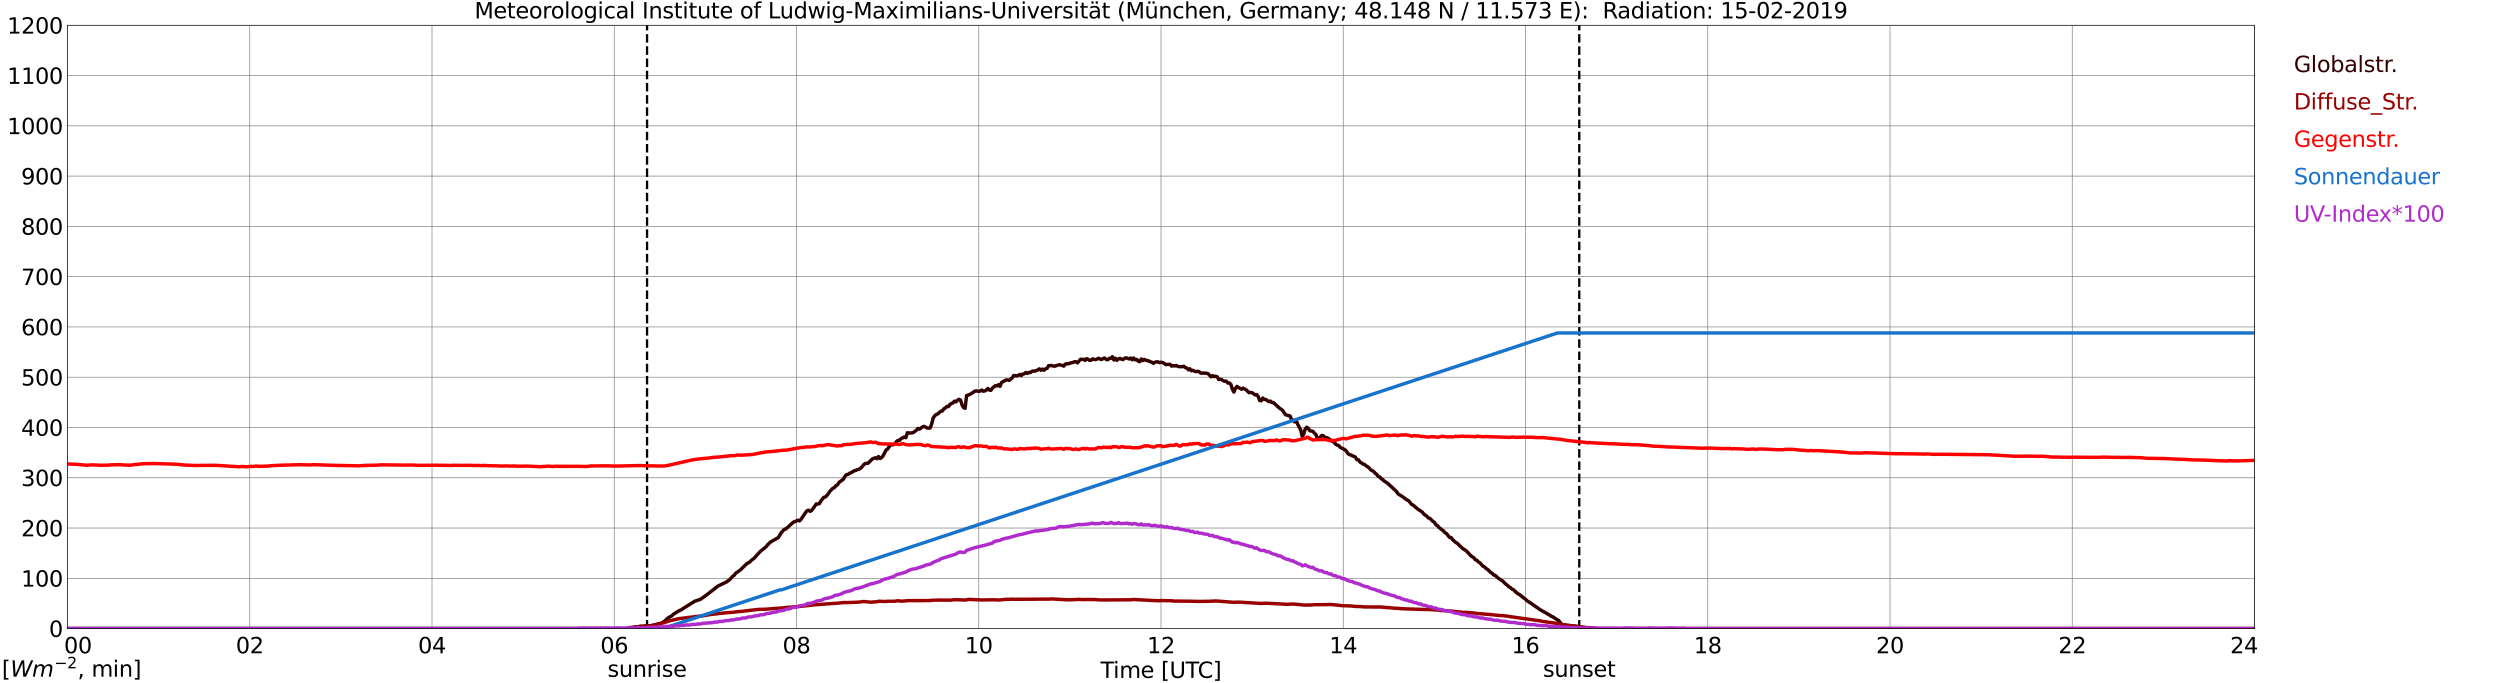 <?xml version="1.0" encoding="utf-8" standalone="no"?>
<!DOCTYPE svg PUBLIC "-//W3C//DTD SVG 1.1//EN"
  "http://www.w3.org/Graphics/SVG/1.1/DTD/svg11.dtd">
<svg xmlns:xlink="http://www.w3.org/1999/xlink" width="1085.4pt" height="296.64pt" viewBox="0 0 1085.4 296.64" xmlns="http://www.w3.org/2000/svg" version="1.1">
 <defs>
  <style type="text/css">*{stroke-linejoin: round; stroke-linecap: butt}</style>
 </defs>
 <g id="figure_1">
  <g id="patch_1">
   <path d="M 0 296.64 
L 1085.4 296.64 
L 1085.4 0 
L 0 0 
z
" style="fill: #ffffff"/>
  </g>
  <g id="axes_1">
   <g id="patch_2">
    <path d="M 29.306 272.909 
L 978.814 272.909 
L 978.814 10.976 
L 29.306 10.976 
z
" style="fill: #ffffff"/>
   </g>
   <g id="patch_3">
    <path d="M 978.814 272.909 
L 978.814 272.909 
L 978.814 10.976 
L 978.814 10.976 
z
" clip-path="url(#p4f0fb31fed)" style="fill: #d3d3d3; opacity: 0.25; stroke: #d3d3d3; stroke-linejoin: miter"/>
   </g>
   <g id="matplotlib.axis_1">
    <g id="xtick_1">
     <g id="line2d_1">
      <path d="M 29.306 272.909 
L 29.306 10.976 
" clip-path="url(#p4f0fb31fed)" style="fill: none; stroke: #808080; stroke-width: 0.3; stroke-linecap: square"/>
     </g>
     <g id="line2d_2"/>
     <g id="text_1">
      <!--    00 -->
      <g transform="translate(18.733 283.627) scale(0.095 -0.095)">
       <defs>
        <path id="DejaVuSans-20" transform="scale(0.016)"/>
        <path id="DejaVuSans-30" d="M 2034 4250 
Q 1547 4250 1301 3770 
Q 1056 3291 1056 2328 
Q 1056 1369 1301 889 
Q 1547 409 2034 409 
Q 2525 409 2770 889 
Q 3016 1369 3016 2328 
Q 3016 3291 2770 3770 
Q 2525 4250 2034 4250 
z
M 2034 4750 
Q 2819 4750 3233 4129 
Q 3647 3509 3647 2328 
Q 3647 1150 3233 529 
Q 2819 -91 2034 -91 
Q 1250 -91 836 529 
Q 422 1150 422 2328 
Q 422 3509 836 4129 
Q 1250 4750 2034 4750 
z
" transform="scale(0.016)"/>
       </defs>
       <use xlink:href="#DejaVuSans-20"/>
       <use xlink:href="#DejaVuSans-20" transform="translate(31.787 0)"/>
       <use xlink:href="#DejaVuSans-20" transform="translate(63.574 0)"/>
       <use xlink:href="#DejaVuSans-30" transform="translate(95.361 0)"/>
       <use xlink:href="#DejaVuSans-30" transform="translate(158.984 0)"/>
      </g>
     </g>
    </g>
    <g id="xtick_2">
     <g id="line2d_3">
      <path d="M 108.431 272.909 
L 108.431 10.976 
" clip-path="url(#p4f0fb31fed)" style="fill: none; stroke: #808080; stroke-width: 0.3; stroke-linecap: square"/>
     </g>
     <g id="line2d_4"/>
     <g id="text_2">
      <!-- 02 -->
      <g transform="translate(102.387 283.627) scale(0.095 -0.095)">
       <defs>
        <path id="DejaVuSans-32" d="M 1228 531 
L 3431 531 
L 3431 0 
L 469 0 
L 469 531 
Q 828 903 1448 1529 
Q 2069 2156 2228 2338 
Q 2531 2678 2651 2914 
Q 2772 3150 2772 3378 
Q 2772 3750 2511 3984 
Q 2250 4219 1831 4219 
Q 1534 4219 1204 4116 
Q 875 4013 500 3803 
L 500 4441 
Q 881 4594 1212 4672 
Q 1544 4750 1819 4750 
Q 2544 4750 2975 4387 
Q 3406 4025 3406 3419 
Q 3406 3131 3298 2873 
Q 3191 2616 2906 2266 
Q 2828 2175 2409 1742 
Q 1991 1309 1228 531 
z
" transform="scale(0.016)"/>
       </defs>
       <use xlink:href="#DejaVuSans-30"/>
       <use xlink:href="#DejaVuSans-32" transform="translate(63.623 0)"/>
      </g>
     </g>
    </g>
    <g id="xtick_3">
     <g id="line2d_5">
      <path d="M 187.557 272.909 
L 187.557 10.976 
" clip-path="url(#p4f0fb31fed)" style="fill: none; stroke: #808080; stroke-width: 0.3; stroke-linecap: square"/>
     </g>
     <g id="line2d_6"/>
     <g id="text_3">
      <!-- 04 -->
      <g transform="translate(181.513 283.627) scale(0.095 -0.095)">
       <defs>
        <path id="DejaVuSans-34" d="M 2419 4116 
L 825 1625 
L 2419 1625 
L 2419 4116 
z
M 2253 4666 
L 3047 4666 
L 3047 1625 
L 3713 1625 
L 3713 1100 
L 3047 1100 
L 3047 0 
L 2419 0 
L 2419 1100 
L 313 1100 
L 313 1709 
L 2253 4666 
z
" transform="scale(0.016)"/>
       </defs>
       <use xlink:href="#DejaVuSans-30"/>
       <use xlink:href="#DejaVuSans-34" transform="translate(63.623 0)"/>
      </g>
     </g>
    </g>
    <g id="xtick_4">
     <g id="line2d_7">
      <path d="M 266.683 272.909 
L 266.683 10.976 
" clip-path="url(#p4f0fb31fed)" style="fill: none; stroke: #808080; stroke-width: 0.3; stroke-linecap: square"/>
     </g>
     <g id="line2d_8"/>
     <g id="text_4">
      <!-- 06 -->
      <g transform="translate(260.638 283.627) scale(0.095 -0.095)">
       <defs>
        <path id="DejaVuSans-36" d="M 2113 2584 
Q 1688 2584 1439 2293 
Q 1191 2003 1191 1497 
Q 1191 994 1439 701 
Q 1688 409 2113 409 
Q 2538 409 2786 701 
Q 3034 994 3034 1497 
Q 3034 2003 2786 2293 
Q 2538 2584 2113 2584 
z
M 3366 4563 
L 3366 3988 
Q 3128 4100 2886 4159 
Q 2644 4219 2406 4219 
Q 1781 4219 1451 3797 
Q 1122 3375 1075 2522 
Q 1259 2794 1537 2939 
Q 1816 3084 2150 3084 
Q 2853 3084 3261 2657 
Q 3669 2231 3669 1497 
Q 3669 778 3244 343 
Q 2819 -91 2113 -91 
Q 1303 -91 875 529 
Q 447 1150 447 2328 
Q 447 3434 972 4092 
Q 1497 4750 2381 4750 
Q 2619 4750 2861 4703 
Q 3103 4656 3366 4563 
z
" transform="scale(0.016)"/>
       </defs>
       <use xlink:href="#DejaVuSans-30"/>
       <use xlink:href="#DejaVuSans-36" transform="translate(63.623 0)"/>
      </g>
     </g>
    </g>
    <g id="xtick_5">
     <g id="line2d_9">
      <path d="M 345.808 272.909 
L 345.808 10.976 
" clip-path="url(#p4f0fb31fed)" style="fill: none; stroke: #808080; stroke-width: 0.3; stroke-linecap: square"/>
     </g>
     <g id="line2d_10"/>
     <g id="text_5">
      <!-- 08 -->
      <g transform="translate(339.764 283.627) scale(0.095 -0.095)">
       <defs>
        <path id="DejaVuSans-38" d="M 2034 2216 
Q 1584 2216 1326 1975 
Q 1069 1734 1069 1313 
Q 1069 891 1326 650 
Q 1584 409 2034 409 
Q 2484 409 2743 651 
Q 3003 894 3003 1313 
Q 3003 1734 2745 1975 
Q 2488 2216 2034 2216 
z
M 1403 2484 
Q 997 2584 770 2862 
Q 544 3141 544 3541 
Q 544 4100 942 4425 
Q 1341 4750 2034 4750 
Q 2731 4750 3128 4425 
Q 3525 4100 3525 3541 
Q 3525 3141 3298 2862 
Q 3072 2584 2669 2484 
Q 3125 2378 3379 2068 
Q 3634 1759 3634 1313 
Q 3634 634 3220 271 
Q 2806 -91 2034 -91 
Q 1263 -91 848 271 
Q 434 634 434 1313 
Q 434 1759 690 2068 
Q 947 2378 1403 2484 
z
M 1172 3481 
Q 1172 3119 1398 2916 
Q 1625 2713 2034 2713 
Q 2441 2713 2670 2916 
Q 2900 3119 2900 3481 
Q 2900 3844 2670 4047 
Q 2441 4250 2034 4250 
Q 1625 4250 1398 4047 
Q 1172 3844 1172 3481 
z
" transform="scale(0.016)"/>
       </defs>
       <use xlink:href="#DejaVuSans-30"/>
       <use xlink:href="#DejaVuSans-38" transform="translate(63.623 0)"/>
      </g>
     </g>
    </g>
    <g id="xtick_6">
     <g id="line2d_11">
      <path d="M 424.934 272.909 
L 424.934 10.976 
" clip-path="url(#p4f0fb31fed)" style="fill: none; stroke: #808080; stroke-width: 0.3; stroke-linecap: square"/>
     </g>
     <g id="line2d_12"/>
     <g id="text_6">
      <!-- 10 -->
      <g transform="translate(418.89 283.627) scale(0.095 -0.095)">
       <defs>
        <path id="DejaVuSans-31" d="M 794 531 
L 1825 531 
L 1825 4091 
L 703 3866 
L 703 4441 
L 1819 4666 
L 2450 4666 
L 2450 531 
L 3481 531 
L 3481 0 
L 794 0 
L 794 531 
z
" transform="scale(0.016)"/>
       </defs>
       <use xlink:href="#DejaVuSans-31"/>
       <use xlink:href="#DejaVuSans-30" transform="translate(63.623 0)"/>
      </g>
     </g>
    </g>
    <g id="xtick_7">
     <g id="line2d_13">
      <path d="M 504.06 272.909 
L 504.06 10.976 
" clip-path="url(#p4f0fb31fed)" style="fill: none; stroke: #808080; stroke-width: 0.3; stroke-linecap: square"/>
     </g>
     <g id="line2d_14"/>
     <g id="text_7">
      <!-- 12 -->
      <g transform="translate(498.015 283.627) scale(0.095 -0.095)">
       <use xlink:href="#DejaVuSans-31"/>
       <use xlink:href="#DejaVuSans-32" transform="translate(63.623 0)"/>
      </g>
     </g>
    </g>
    <g id="xtick_8">
     <g id="line2d_15">
      <path d="M 583.185 272.909 
L 583.185 10.976 
" clip-path="url(#p4f0fb31fed)" style="fill: none; stroke: #808080; stroke-width: 0.3; stroke-linecap: square"/>
     </g>
     <g id="line2d_16"/>
     <g id="text_8">
      <!-- 14 -->
      <g transform="translate(577.141 283.627) scale(0.095 -0.095)">
       <use xlink:href="#DejaVuSans-31"/>
       <use xlink:href="#DejaVuSans-34" transform="translate(63.623 0)"/>
      </g>
     </g>
    </g>
    <g id="xtick_9">
     <g id="line2d_17">
      <path d="M 662.311 272.909 
L 662.311 10.976 
" clip-path="url(#p4f0fb31fed)" style="fill: none; stroke: #808080; stroke-width: 0.3; stroke-linecap: square"/>
     </g>
     <g id="line2d_18"/>
     <g id="text_9">
      <!-- 16 -->
      <g transform="translate(656.267 283.627) scale(0.095 -0.095)">
       <use xlink:href="#DejaVuSans-31"/>
       <use xlink:href="#DejaVuSans-36" transform="translate(63.623 0)"/>
      </g>
     </g>
    </g>
    <g id="xtick_10">
     <g id="line2d_19">
      <path d="M 741.437 272.909 
L 741.437 10.976 
" clip-path="url(#p4f0fb31fed)" style="fill: none; stroke: #808080; stroke-width: 0.3; stroke-linecap: square"/>
     </g>
     <g id="line2d_20"/>
     <g id="text_10">
      <!-- 18 -->
      <g transform="translate(735.392 283.627) scale(0.095 -0.095)">
       <use xlink:href="#DejaVuSans-31"/>
       <use xlink:href="#DejaVuSans-38" transform="translate(63.623 0)"/>
      </g>
     </g>
    </g>
    <g id="xtick_11">
     <g id="line2d_21">
      <path d="M 820.562 272.909 
L 820.562 10.976 
" clip-path="url(#p4f0fb31fed)" style="fill: none; stroke: #808080; stroke-width: 0.3; stroke-linecap: square"/>
     </g>
     <g id="line2d_22"/>
     <g id="text_11">
      <!-- 20 -->
      <g transform="translate(814.518 283.627) scale(0.095 -0.095)">
       <use xlink:href="#DejaVuSans-32"/>
       <use xlink:href="#DejaVuSans-30" transform="translate(63.623 0)"/>
      </g>
     </g>
    </g>
    <g id="xtick_12">
     <g id="line2d_23">
      <path d="M 899.688 272.909 
L 899.688 10.976 
" clip-path="url(#p4f0fb31fed)" style="fill: none; stroke: #808080; stroke-width: 0.3; stroke-linecap: square"/>
     </g>
     <g id="line2d_24"/>
     <g id="text_12">
      <!-- 22 -->
      <g transform="translate(893.644 283.627) scale(0.095 -0.095)">
       <use xlink:href="#DejaVuSans-32"/>
       <use xlink:href="#DejaVuSans-32" transform="translate(63.623 0)"/>
      </g>
     </g>
    </g>
    <g id="xtick_13">
     <g id="line2d_25">
      <path d="M 978.814 272.909 
L 978.814 10.976 
" clip-path="url(#p4f0fb31fed)" style="fill: none; stroke: #808080; stroke-width: 0.3; stroke-linecap: square"/>
     </g>
     <g id="line2d_26"/>
     <g id="text_13">
      <!-- 24    -->
      <g transform="translate(968.241 283.627) scale(0.095 -0.095)">
       <use xlink:href="#DejaVuSans-32"/>
       <use xlink:href="#DejaVuSans-34" transform="translate(63.623 0)"/>
       <use xlink:href="#DejaVuSans-20" transform="translate(127.246 0)"/>
       <use xlink:href="#DejaVuSans-20" transform="translate(159.033 0)"/>
       <use xlink:href="#DejaVuSans-20" transform="translate(190.82 0)"/>
      </g>
     </g>
    </g>
    <g id="text_14">
     <!-- Time [UTC] -->
     <g transform="translate(477.806 294.322) scale(0.095 -0.095)">
      <defs>
       <path id="DejaVuSans-54" d="M -19 4666 
L 3928 4666 
L 3928 4134 
L 2272 4134 
L 2272 0 
L 1638 0 
L 1638 4134 
L -19 4134 
L -19 4666 
z
" transform="scale(0.016)"/>
       <path id="DejaVuSans-69" d="M 603 3500 
L 1178 3500 
L 1178 0 
L 603 0 
L 603 3500 
z
M 603 4863 
L 1178 4863 
L 1178 4134 
L 603 4134 
L 603 4863 
z
" transform="scale(0.016)"/>
       <path id="DejaVuSans-6d" d="M 3328 2828 
Q 3544 3216 3844 3400 
Q 4144 3584 4550 3584 
Q 5097 3584 5394 3201 
Q 5691 2819 5691 2113 
L 5691 0 
L 5113 0 
L 5113 2094 
Q 5113 2597 4934 2840 
Q 4756 3084 4391 3084 
Q 3944 3084 3684 2787 
Q 3425 2491 3425 1978 
L 3425 0 
L 2847 0 
L 2847 2094 
Q 2847 2600 2669 2842 
Q 2491 3084 2119 3084 
Q 1678 3084 1418 2786 
Q 1159 2488 1159 1978 
L 1159 0 
L 581 0 
L 581 3500 
L 1159 3500 
L 1159 2956 
Q 1356 3278 1631 3431 
Q 1906 3584 2284 3584 
Q 2666 3584 2933 3390 
Q 3200 3197 3328 2828 
z
" transform="scale(0.016)"/>
       <path id="DejaVuSans-65" d="M 3597 1894 
L 3597 1613 
L 953 1613 
Q 991 1019 1311 708 
Q 1631 397 2203 397 
Q 2534 397 2845 478 
Q 3156 559 3463 722 
L 3463 178 
Q 3153 47 2828 -22 
Q 2503 -91 2169 -91 
Q 1331 -91 842 396 
Q 353 884 353 1716 
Q 353 2575 817 3079 
Q 1281 3584 2069 3584 
Q 2775 3584 3186 3129 
Q 3597 2675 3597 1894 
z
M 3022 2063 
Q 3016 2534 2758 2815 
Q 2500 3097 2075 3097 
Q 1594 3097 1305 2825 
Q 1016 2553 972 2059 
L 3022 2063 
z
" transform="scale(0.016)"/>
       <path id="DejaVuSans-5b" d="M 550 4863 
L 1875 4863 
L 1875 4416 
L 1125 4416 
L 1125 -397 
L 1875 -397 
L 1875 -844 
L 550 -844 
L 550 4863 
z
" transform="scale(0.016)"/>
       <path id="DejaVuSans-55" d="M 556 4666 
L 1191 4666 
L 1191 1831 
Q 1191 1081 1462 751 
Q 1734 422 2344 422 
Q 2950 422 3222 751 
Q 3494 1081 3494 1831 
L 3494 4666 
L 4128 4666 
L 4128 1753 
Q 4128 841 3676 375 
Q 3225 -91 2344 -91 
Q 1459 -91 1007 375 
Q 556 841 556 1753 
L 556 4666 
z
" transform="scale(0.016)"/>
       <path id="DejaVuSans-43" d="M 4122 4306 
L 4122 3641 
Q 3803 3938 3442 4084 
Q 3081 4231 2675 4231 
Q 1875 4231 1450 3742 
Q 1025 3253 1025 2328 
Q 1025 1406 1450 917 
Q 1875 428 2675 428 
Q 3081 428 3442 575 
Q 3803 722 4122 1019 
L 4122 359 
Q 3791 134 3420 21 
Q 3050 -91 2638 -91 
Q 1578 -91 968 557 
Q 359 1206 359 2328 
Q 359 3453 968 4101 
Q 1578 4750 2638 4750 
Q 3056 4750 3426 4639 
Q 3797 4528 4122 4306 
z
" transform="scale(0.016)"/>
       <path id="DejaVuSans-5d" d="M 1947 4863 
L 1947 -844 
L 622 -844 
L 622 -397 
L 1369 -397 
L 1369 4416 
L 622 4416 
L 622 4863 
L 1947 4863 
z
" transform="scale(0.016)"/>
      </defs>
      <use xlink:href="#DejaVuSans-54"/>
      <use xlink:href="#DejaVuSans-69" transform="translate(57.959 0)"/>
      <use xlink:href="#DejaVuSans-6d" transform="translate(85.742 0)"/>
      <use xlink:href="#DejaVuSans-65" transform="translate(183.154 0)"/>
      <use xlink:href="#DejaVuSans-20" transform="translate(244.678 0)"/>
      <use xlink:href="#DejaVuSans-5b" transform="translate(276.465 0)"/>
      <use xlink:href="#DejaVuSans-55" transform="translate(315.479 0)"/>
      <use xlink:href="#DejaVuSans-54" transform="translate(388.672 0)"/>
      <use xlink:href="#DejaVuSans-43" transform="translate(443.881 0)"/>
      <use xlink:href="#DejaVuSans-5d" transform="translate(513.705 0)"/>
     </g>
    </g>
   </g>
   <g id="matplotlib.axis_2">
    <g id="ytick_1">
     <g id="line2d_27">
      <path d="M 29.306 272.909 
L 978.814 272.909 
" clip-path="url(#p4f0fb31fed)" style="fill: none; stroke: #808080; stroke-width: 0.3; stroke-linecap: square"/>
     </g>
     <g id="line2d_28"/>
     <g id="text_15">
      <!-- 0 -->
      <g transform="translate(21.261 276.518) scale(0.095 -0.095)">
       <use xlink:href="#DejaVuSans-30"/>
      </g>
     </g>
    </g>
    <g id="ytick_2">
     <g id="line2d_29">
      <path d="M 29.306 251.081 
L 978.814 251.081 
" clip-path="url(#p4f0fb31fed)" style="fill: none; stroke: #808080; stroke-width: 0.3; stroke-linecap: square"/>
     </g>
     <g id="line2d_30"/>
     <g id="text_16">
      <!-- 100 -->
      <g transform="translate(9.173 254.69) scale(0.095 -0.095)">
       <use xlink:href="#DejaVuSans-31"/>
       <use xlink:href="#DejaVuSans-30" transform="translate(63.623 0)"/>
       <use xlink:href="#DejaVuSans-30" transform="translate(127.246 0)"/>
      </g>
     </g>
    </g>
    <g id="ytick_3">
     <g id="line2d_31">
      <path d="M 29.306 229.253 
L 978.814 229.253 
" clip-path="url(#p4f0fb31fed)" style="fill: none; stroke: #808080; stroke-width: 0.3; stroke-linecap: square"/>
     </g>
     <g id="line2d_32"/>
     <g id="text_17">
      <!-- 200 -->
      <g transform="translate(9.173 232.863) scale(0.095 -0.095)">
       <use xlink:href="#DejaVuSans-32"/>
       <use xlink:href="#DejaVuSans-30" transform="translate(63.623 0)"/>
       <use xlink:href="#DejaVuSans-30" transform="translate(127.246 0)"/>
      </g>
     </g>
    </g>
    <g id="ytick_4">
     <g id="line2d_33">
      <path d="M 29.306 207.426 
L 978.814 207.426 
" clip-path="url(#p4f0fb31fed)" style="fill: none; stroke: #808080; stroke-width: 0.3; stroke-linecap: square"/>
     </g>
     <g id="line2d_34"/>
     <g id="text_18">
      <!-- 300 -->
      <g transform="translate(9.173 211.035) scale(0.095 -0.095)">
       <defs>
        <path id="DejaVuSans-33" d="M 2597 2516 
Q 3050 2419 3304 2112 
Q 3559 1806 3559 1356 
Q 3559 666 3084 287 
Q 2609 -91 1734 -91 
Q 1441 -91 1130 -33 
Q 819 25 488 141 
L 488 750 
Q 750 597 1062 519 
Q 1375 441 1716 441 
Q 2309 441 2620 675 
Q 2931 909 2931 1356 
Q 2931 1769 2642 2001 
Q 2353 2234 1838 2234 
L 1294 2234 
L 1294 2753 
L 1863 2753 
Q 2328 2753 2575 2939 
Q 2822 3125 2822 3475 
Q 2822 3834 2567 4026 
Q 2313 4219 1838 4219 
Q 1578 4219 1281 4162 
Q 984 4106 628 3988 
L 628 4550 
Q 988 4650 1302 4700 
Q 1616 4750 1894 4750 
Q 2613 4750 3031 4423 
Q 3450 4097 3450 3541 
Q 3450 3153 3228 2886 
Q 3006 2619 2597 2516 
z
" transform="scale(0.016)"/>
       </defs>
       <use xlink:href="#DejaVuSans-33"/>
       <use xlink:href="#DejaVuSans-30" transform="translate(63.623 0)"/>
       <use xlink:href="#DejaVuSans-30" transform="translate(127.246 0)"/>
      </g>
     </g>
    </g>
    <g id="ytick_5">
     <g id="line2d_35">
      <path d="M 29.306 185.598 
L 978.814 185.598 
" clip-path="url(#p4f0fb31fed)" style="fill: none; stroke: #808080; stroke-width: 0.3; stroke-linecap: square"/>
     </g>
     <g id="line2d_36"/>
     <g id="text_19">
      <!-- 400 -->
      <g transform="translate(9.173 189.207) scale(0.095 -0.095)">
       <use xlink:href="#DejaVuSans-34"/>
       <use xlink:href="#DejaVuSans-30" transform="translate(63.623 0)"/>
       <use xlink:href="#DejaVuSans-30" transform="translate(127.246 0)"/>
      </g>
     </g>
    </g>
    <g id="ytick_6">
     <g id="line2d_37">
      <path d="M 29.306 163.77 
L 978.814 163.77 
" clip-path="url(#p4f0fb31fed)" style="fill: none; stroke: #808080; stroke-width: 0.3; stroke-linecap: square"/>
     </g>
     <g id="line2d_38"/>
     <g id="text_20">
      <!-- 500 -->
      <g transform="translate(9.173 167.379) scale(0.095 -0.095)">
       <defs>
        <path id="DejaVuSans-35" d="M 691 4666 
L 3169 4666 
L 3169 4134 
L 1269 4134 
L 1269 2991 
Q 1406 3038 1543 3061 
Q 1681 3084 1819 3084 
Q 2600 3084 3056 2656 
Q 3513 2228 3513 1497 
Q 3513 744 3044 326 
Q 2575 -91 1722 -91 
Q 1428 -91 1123 -41 
Q 819 9 494 109 
L 494 744 
Q 775 591 1075 516 
Q 1375 441 1709 441 
Q 2250 441 2565 725 
Q 2881 1009 2881 1497 
Q 2881 1984 2565 2268 
Q 2250 2553 1709 2553 
Q 1456 2553 1204 2497 
Q 953 2441 691 2322 
L 691 4666 
z
" transform="scale(0.016)"/>
       </defs>
       <use xlink:href="#DejaVuSans-35"/>
       <use xlink:href="#DejaVuSans-30" transform="translate(63.623 0)"/>
       <use xlink:href="#DejaVuSans-30" transform="translate(127.246 0)"/>
      </g>
     </g>
    </g>
    <g id="ytick_7">
     <g id="line2d_39">
      <path d="M 29.306 141.942 
L 978.814 141.942 
" clip-path="url(#p4f0fb31fed)" style="fill: none; stroke: #808080; stroke-width: 0.3; stroke-linecap: square"/>
     </g>
     <g id="line2d_40"/>
     <g id="text_21">
      <!-- 600 -->
      <g transform="translate(9.173 145.551) scale(0.095 -0.095)">
       <use xlink:href="#DejaVuSans-36"/>
       <use xlink:href="#DejaVuSans-30" transform="translate(63.623 0)"/>
       <use xlink:href="#DejaVuSans-30" transform="translate(127.246 0)"/>
      </g>
     </g>
    </g>
    <g id="ytick_8">
     <g id="line2d_41">
      <path d="M 29.306 120.114 
L 978.814 120.114 
" clip-path="url(#p4f0fb31fed)" style="fill: none; stroke: #808080; stroke-width: 0.3; stroke-linecap: square"/>
     </g>
     <g id="line2d_42"/>
     <g id="text_22">
      <!-- 700 -->
      <g transform="translate(9.173 123.724) scale(0.095 -0.095)">
       <defs>
        <path id="DejaVuSans-37" d="M 525 4666 
L 3525 4666 
L 3525 4397 
L 1831 0 
L 1172 0 
L 2766 4134 
L 525 4134 
L 525 4666 
z
" transform="scale(0.016)"/>
       </defs>
       <use xlink:href="#DejaVuSans-37"/>
       <use xlink:href="#DejaVuSans-30" transform="translate(63.623 0)"/>
       <use xlink:href="#DejaVuSans-30" transform="translate(127.246 0)"/>
      </g>
     </g>
    </g>
    <g id="ytick_9">
     <g id="line2d_43">
      <path d="M 29.306 98.287 
L 978.814 98.287 
" clip-path="url(#p4f0fb31fed)" style="fill: none; stroke: #808080; stroke-width: 0.3; stroke-linecap: square"/>
     </g>
     <g id="line2d_44"/>
     <g id="text_23">
      <!-- 800 -->
      <g transform="translate(9.173 101.896) scale(0.095 -0.095)">
       <use xlink:href="#DejaVuSans-38"/>
       <use xlink:href="#DejaVuSans-30" transform="translate(63.623 0)"/>
       <use xlink:href="#DejaVuSans-30" transform="translate(127.246 0)"/>
      </g>
     </g>
    </g>
    <g id="ytick_10">
     <g id="line2d_45">
      <path d="M 29.306 76.459 
L 978.814 76.459 
" clip-path="url(#p4f0fb31fed)" style="fill: none; stroke: #808080; stroke-width: 0.3; stroke-linecap: square"/>
     </g>
     <g id="line2d_46"/>
     <g id="text_24">
      <!-- 900 -->
      <g transform="translate(9.173 80.068) scale(0.095 -0.095)">
       <defs>
        <path id="DejaVuSans-39" d="M 703 97 
L 703 672 
Q 941 559 1184 500 
Q 1428 441 1663 441 
Q 2288 441 2617 861 
Q 2947 1281 2994 2138 
Q 2813 1869 2534 1725 
Q 2256 1581 1919 1581 
Q 1219 1581 811 2004 
Q 403 2428 403 3163 
Q 403 3881 828 4315 
Q 1253 4750 1959 4750 
Q 2769 4750 3195 4129 
Q 3622 3509 3622 2328 
Q 3622 1225 3098 567 
Q 2575 -91 1691 -91 
Q 1453 -91 1209 -44 
Q 966 3 703 97 
z
M 1959 2075 
Q 2384 2075 2632 2365 
Q 2881 2656 2881 3163 
Q 2881 3666 2632 3958 
Q 2384 4250 1959 4250 
Q 1534 4250 1286 3958 
Q 1038 3666 1038 3163 
Q 1038 2656 1286 2365 
Q 1534 2075 1959 2075 
z
" transform="scale(0.016)"/>
       </defs>
       <use xlink:href="#DejaVuSans-39"/>
       <use xlink:href="#DejaVuSans-30" transform="translate(63.623 0)"/>
       <use xlink:href="#DejaVuSans-30" transform="translate(127.246 0)"/>
      </g>
     </g>
    </g>
    <g id="ytick_11">
     <g id="line2d_47">
      <path d="M 29.306 54.631 
L 978.814 54.631 
" clip-path="url(#p4f0fb31fed)" style="fill: none; stroke: #808080; stroke-width: 0.3; stroke-linecap: square"/>
     </g>
     <g id="line2d_48"/>
     <g id="text_25">
      <!-- 1000 -->
      <g transform="translate(3.128 58.24) scale(0.095 -0.095)">
       <use xlink:href="#DejaVuSans-31"/>
       <use xlink:href="#DejaVuSans-30" transform="translate(63.623 0)"/>
       <use xlink:href="#DejaVuSans-30" transform="translate(127.246 0)"/>
       <use xlink:href="#DejaVuSans-30" transform="translate(190.869 0)"/>
      </g>
     </g>
    </g>
    <g id="ytick_12">
     <g id="line2d_49">
      <path d="M 29.306 32.803 
L 978.814 32.803 
" clip-path="url(#p4f0fb31fed)" style="fill: none; stroke: #808080; stroke-width: 0.3; stroke-linecap: square"/>
     </g>
     <g id="line2d_50"/>
     <g id="text_26">
      <!-- 1100 -->
      <g transform="translate(3.128 36.413) scale(0.095 -0.095)">
       <use xlink:href="#DejaVuSans-31"/>
       <use xlink:href="#DejaVuSans-31" transform="translate(63.623 0)"/>
       <use xlink:href="#DejaVuSans-30" transform="translate(127.246 0)"/>
       <use xlink:href="#DejaVuSans-30" transform="translate(190.869 0)"/>
      </g>
     </g>
    </g>
    <g id="ytick_13">
     <g id="line2d_51">
      <path d="M 29.306 10.976 
L 978.814 10.976 
" clip-path="url(#p4f0fb31fed)" style="fill: none; stroke: #808080; stroke-width: 0.3; stroke-linecap: square"/>
     </g>
     <g id="line2d_52"/>
     <g id="text_27">
      <!-- 1200 -->
      <g transform="translate(3.128 14.585) scale(0.095 -0.095)">
       <use xlink:href="#DejaVuSans-31"/>
       <use xlink:href="#DejaVuSans-32" transform="translate(63.623 0)"/>
       <use xlink:href="#DejaVuSans-30" transform="translate(127.246 0)"/>
       <use xlink:href="#DejaVuSans-30" transform="translate(190.869 0)"/>
      </g>
     </g>
    </g>
   </g>
   <g id="line2d_53">
    <path d="M 280.925 272.909 
L 280.925 10.976 
" clip-path="url(#p4f0fb31fed)" style="fill: none; stroke-dasharray: 3.7,1.6; stroke-dashoffset: 0; stroke: #000000"/>
   </g>
   <g id="line2d_54">
    <path d="M 685.653 272.909 
L 685.653 10.976 
" clip-path="url(#p4f0fb31fed)" style="fill: none; stroke-dasharray: 3.7,1.6; stroke-dashoffset: 0; stroke: #000000"/>
   </g>
   <g id="line2d_55">
    <path d="M 29.306 272.909 
L 272.617 272.909 
L 273.277 272.514 
L 277.233 272.075 
L 277.892 271.918 
L 279.211 271.948 
L 279.87 271.791 
L 281.849 271.791 
L 283.167 271.51 
L 287.124 270.569 
L 288.442 269.755 
L 289.761 268.53 
L 290.42 268.028 
L 291.739 267.371 
L 292.399 266.649 
L 293.717 265.834 
L 295.036 265.049 
L 295.696 264.798 
L 297.014 263.92 
L 301.63 261.034 
L 303.608 260.377 
L 304.267 260.094 
L 306.905 258.212 
L 310.861 255.108 
L 311.521 254.543 
L 315.477 252.631 
L 316.796 251.627 
L 318.114 250.214 
L 318.774 249.745 
L 319.433 248.835 
L 320.752 247.957 
L 321.411 247.455 
L 324.049 244.915 
L 324.708 244.413 
L 325.368 244.131 
L 326.027 243.441 
L 327.346 242.407 
L 329.983 239.521 
L 332.621 237.358 
L 333.28 236.511 
L 334.599 235.286 
L 337.896 233.405 
L 339.215 231.242 
L 340.533 229.799 
L 341.193 229.642 
L 344.49 226.662 
L 345.149 226.475 
L 346.468 225.848 
L 347.127 226.16 
L 347.787 225.471 
L 349.765 222.491 
L 350.424 221.707 
L 351.083 221.52 
L 351.743 222.022 
L 352.402 221.614 
L 353.721 219.795 
L 354.38 218.791 
L 355.04 218.855 
L 355.699 218.697 
L 356.359 217.567 
L 357.677 215.906 
L 358.337 215.781 
L 358.996 215.122 
L 359.655 214.306 
L 360.315 213.271 
L 361.634 211.955 
L 362.293 211.671 
L 362.952 210.824 
L 363.612 210.512 
L 364.271 209.445 
L 366.249 207.971 
L 366.909 206.653 
L 367.568 206.057 
L 368.227 205.963 
L 368.887 205.463 
L 369.546 205.212 
L 370.865 204.396 
L 371.524 204.271 
L 372.184 203.894 
L 372.843 203.769 
L 373.502 203.392 
L 374.162 202.796 
L 374.821 201.949 
L 375.481 201.322 
L 376.14 201.165 
L 376.799 201.165 
L 378.118 199.88 
L 378.777 199.22 
L 380.096 198.718 
L 380.756 199.159 
L 381.415 198.219 
L 382.074 199.063 
L 382.734 198.688 
L 383.393 197.904 
L 384.712 195.363 
L 385.371 194.955 
L 386.69 193.01 
L 387.349 193.168 
L 388.009 193.043 
L 388.668 192.478 
L 389.328 191.6 
L 389.987 191.162 
L 390.646 191.162 
L 391.306 190.315 
L 391.965 190.127 
L 392.624 189.686 
L 393.284 190.033 
L 393.943 187.868 
L 394.603 187.994 
L 395.921 187.962 
L 396.581 187.743 
L 397.899 186.77 
L 398.559 186.017 
L 399.218 186.331 
L 400.537 185.327 
L 401.196 185.109 
L 402.515 185.799 
L 403.175 185.892 
L 403.834 185.799 
L 404.493 184.074 
L 405.153 181.47 
L 405.812 180.529 
L 406.471 179.933 
L 407.131 179.715 
L 408.45 178.523 
L 409.109 178.46 
L 409.768 177.487 
L 410.428 177.142 
L 411.087 176.452 
L 411.746 176.546 
L 412.406 175.638 
L 413.065 175.166 
L 413.725 174.979 
L 414.384 174.162 
L 415.043 174.477 
L 415.703 173.756 
L 416.362 173.379 
L 417.022 173.723 
L 417.681 175.825 
L 418.34 176.954 
L 419 177.268 
L 419.659 171.717 
L 420.318 171.56 
L 421.637 170.934 
L 422.956 169.993 
L 423.615 169.742 
L 424.275 169.773 
L 424.934 169.93 
L 425.593 169.742 
L 426.253 169.364 
L 426.912 169.866 
L 427.572 169.709 
L 428.231 169.364 
L 428.89 168.675 
L 429.55 169.364 
L 430.209 169.458 
L 430.869 168.487 
L 432.187 167.42 
L 432.847 167.577 
L 433.506 167.014 
L 434.165 167.734 
L 434.825 166.073 
L 436.803 164.942 
L 437.462 164.975 
L 438.122 165.163 
L 439.44 164.095 
L 440.1 163.03 
L 441.419 163.187 
L 442.078 162.997 
L 442.737 162.591 
L 443.397 163.03 
L 444.056 162.401 
L 444.716 162.308 
L 445.375 161.712 
L 446.034 162.12 
L 446.694 161.681 
L 447.353 161.744 
L 448.012 161.242 
L 448.672 161.055 
L 449.331 161.148 
L 450.65 160.553 
L 451.309 160.144 
L 451.969 160.771 
L 452.628 160.238 
L 453.287 160.74 
L 453.947 160.114 
L 454.606 159.924 
L 455.266 158.765 
L 456.584 158.702 
L 457.244 158.922 
L 457.903 158.983 
L 459.881 158.357 
L 461.2 158.671 
L 461.859 158.953 
L 462.519 158.075 
L 463.178 157.918 
L 463.838 157.981 
L 464.497 157.667 
L 465.816 157.385 
L 466.475 157.041 
L 467.134 157.071 
L 467.794 157.54 
L 469.113 155.973 
L 469.772 156.036 
L 470.431 155.973 
L 471.091 156.475 
L 471.75 155.722 
L 472.409 155.973 
L 473.069 156.475 
L 473.728 156.381 
L 474.388 155.785 
L 475.047 156.036 
L 475.706 156.13 
L 477.025 155.534 
L 477.685 155.973 
L 478.344 156.067 
L 479.003 155.565 
L 479.663 155.471 
L 480.322 156.1 
L 480.981 156.161 
L 481.641 155.565 
L 482.3 155.565 
L 482.96 154.875 
L 483.619 156.287 
L 484.278 155.534 
L 484.938 156.445 
L 485.597 155.816 
L 486.256 155.598 
L 486.916 155.943 
L 487.575 156.1 
L 488.235 155.565 
L 488.894 155.347 
L 490.213 155.849 
L 490.872 155.441 
L 491.532 156.194 
L 492.191 155.441 
L 492.85 156.224 
L 493.51 156.036 
L 494.169 156.789 
L 494.828 157.041 
L 495.488 155.849 
L 496.147 156.538 
L 496.807 156.036 
L 497.466 156.445 
L 498.125 156.506 
L 500.103 157.292 
L 500.763 157.73 
L 501.422 157.292 
L 502.082 157.102 
L 502.741 157.102 
L 503.4 157.446 
L 504.06 157.259 
L 504.719 157.416 
L 505.379 157.698 
L 506.038 158.263 
L 508.016 158.169 
L 508.675 158.953 
L 509.335 158.732 
L 509.994 158.922 
L 510.654 158.671 
L 511.313 159.046 
L 511.972 159.204 
L 513.291 159.204 
L 513.95 159.016 
L 514.61 159.579 
L 515.269 159.8 
L 515.929 160.553 
L 516.588 160.114 
L 517.247 160.961 
L 517.907 160.771 
L 518.566 161.148 
L 519.226 161.336 
L 519.885 161.242 
L 520.544 161.306 
L 521.204 161.902 
L 521.863 162.057 
L 522.522 161.963 
L 523.841 162.057 
L 524.501 162.246 
L 525.819 163.593 
L 526.479 163.093 
L 527.138 163.499 
L 527.797 163.344 
L 528.457 163.593 
L 529.116 164.785 
L 529.776 164.661 
L 530.435 164.848 
L 531.094 165.287 
L 531.754 165.538 
L 532.413 165.477 
L 533.073 166.291 
L 533.732 166.261 
L 534.391 166.856 
L 535.051 168.989 
L 535.71 170.211 
L 536.369 168.644 
L 537.029 167.764 
L 537.688 168.267 
L 538.348 168.55 
L 539.007 168.989 
L 539.666 168.518 
L 540.985 169.207 
L 542.304 170.493 
L 542.963 170.369 
L 543.623 170.493 
L 544.941 171.466 
L 545.601 171.309 
L 546.26 172.156 
L 546.919 173.911 
L 547.579 173.974 
L 548.238 172.815 
L 548.898 173.411 
L 549.557 173.442 
L 550.876 174.383 
L 551.535 174.132 
L 552.195 174.758 
L 552.854 174.758 
L 554.173 176.013 
L 555.491 177.174 
L 556.81 178.115 
L 558.129 180.06 
L 560.107 180.623 
L 560.766 182.254 
L 561.426 182.38 
L 562.085 183.164 
L 562.745 182.474 
L 563.404 184.199 
L 564.723 186.709 
L 565.382 189.531 
L 566.042 188.37 
L 566.701 186.174 
L 567.36 185.484 
L 568.02 186.017 
L 568.679 187.021 
L 569.998 187.272 
L 570.657 188.088 
L 571.317 188.651 
L 571.976 190.502 
L 572.635 190.596 
L 573.295 189.625 
L 573.954 189.029 
L 574.613 189.247 
L 575.273 189.97 
L 575.932 190 
L 576.592 190.221 
L 577.251 190.817 
L 577.91 191.068 
L 578.57 191.725 
L 579.229 191.976 
L 579.889 192.855 
L 580.548 193.261 
L 581.207 193.419 
L 581.867 194.235 
L 583.185 194.861 
L 583.845 195.206 
L 584.504 195.835 
L 585.164 196.837 
L 585.823 197.372 
L 586.482 197.496 
L 587.142 197.904 
L 587.801 198.123 
L 588.46 198.467 
L 589.12 199.565 
L 589.779 199.629 
L 590.439 200.6 
L 591.098 200.947 
L 591.757 201.48 
L 592.417 201.637 
L 593.076 202.2 
L 594.395 203.08 
L 595.054 203.957 
L 596.373 204.677 
L 597.032 205.43 
L 597.692 205.963 
L 598.351 206.81 
L 599.011 207.094 
L 599.67 207.845 
L 600.329 208.222 
L 600.989 208.881 
L 602.307 209.696 
L 606.264 213.334 
L 606.923 214.369 
L 608.901 215.624 
L 610.879 217.097 
L 611.539 217.348 
L 612.858 218.979 
L 613.517 219.293 
L 615.495 220.987 
L 617.473 222.303 
L 618.133 223.12 
L 618.792 223.683 
L 619.451 224.06 
L 620.111 224.875 
L 620.77 225.032 
L 622.089 226.348 
L 622.748 226.756 
L 623.408 227.824 
L 624.067 228.199 
L 624.726 228.983 
L 626.705 230.519 
L 627.364 231.272 
L 628.023 231.65 
L 629.342 233.342 
L 630.001 233.374 
L 630.661 234.285 
L 631.98 235.474 
L 632.639 235.852 
L 634.617 237.764 
L 635.276 238.329 
L 635.936 238.674 
L 636.595 239.146 
L 638.573 241.278 
L 639.892 242.186 
L 640.552 243.066 
L 641.211 243.254 
L 641.87 244.007 
L 642.53 244.352 
L 643.848 245.825 
L 644.508 246.106 
L 645.167 246.796 
L 645.827 247.204 
L 647.145 248.49 
L 647.805 248.868 
L 648.464 249.619 
L 649.123 249.776 
L 650.442 251 
L 652.42 252.286 
L 653.739 253.602 
L 654.399 254.074 
L 655.058 254.731 
L 655.717 255.108 
L 656.377 255.704 
L 657.036 255.986 
L 658.355 257.241 
L 659.014 257.773 
L 659.674 258.118 
L 661.652 259.686 
L 662.311 260.126 
L 662.97 260.816 
L 664.949 262.102 
L 666.927 263.512 
L 667.586 263.89 
L 668.246 264.453 
L 670.224 265.614 
L 670.883 265.928 
L 672.202 266.742 
L 672.861 267.087 
L 673.521 267.559 
L 674.18 267.81 
L 676.817 269.534 
L 678.136 271.134 
L 678.796 271.322 
L 679.455 271.322 
L 680.114 271.479 
L 682.092 271.636 
L 689.346 272.671 
L 690.005 272.544 
L 690.664 272.701 
L 691.983 272.765 
L 692.643 272.909 
L 978.154 272.909 
L 978.154 272.909 
" clip-path="url(#p4f0fb31fed)" style="fill: none; stroke: #330000; stroke-width: 1.5; stroke-linecap: square"/>
   </g>
   <g id="line2d_56">
    <path d="M 29.306 272.909 
L 272.617 272.909 
L 273.277 272.529 
L 274.595 272.444 
L 276.573 272.234 
L 277.892 271.983 
L 283.827 271.564 
L 284.486 271.311 
L 285.805 271.06 
L 291.08 269.464 
L 295.036 268.541 
L 296.355 268.414 
L 298.333 268.122 
L 300.971 267.869 
L 301.63 267.701 
L 304.927 267.408 
L 306.905 267.072 
L 308.883 266.736 
L 310.861 266.526 
L 316.136 265.939 
L 316.796 265.981 
L 320.752 265.518 
L 322.071 265.435 
L 323.39 265.267 
L 328.665 264.638 
L 329.983 264.553 
L 331.961 264.512 
L 333.28 264.427 
L 335.258 264.258 
L 339.874 263.924 
L 341.193 263.756 
L 348.446 263.167 
L 353.721 262.58 
L 363.612 261.866 
L 366.249 261.615 
L 366.909 261.574 
L 367.568 261.657 
L 368.887 261.574 
L 371.524 261.489 
L 372.843 261.406 
L 373.502 261.364 
L 374.162 261.196 
L 375.481 261.196 
L 378.118 261.447 
L 380.756 261.237 
L 381.415 261.028 
L 383.393 261.111 
L 384.712 261.152 
L 385.371 261.028 
L 388.668 261.028 
L 389.328 260.86 
L 389.987 260.818 
L 391.306 261.028 
L 392.624 260.901 
L 393.284 260.901 
L 393.943 260.775 
L 403.834 260.733 
L 405.153 260.565 
L 406.471 260.565 
L 408.45 260.524 
L 410.428 260.565 
L 411.746 260.524 
L 412.406 260.607 
L 413.725 260.439 
L 415.043 260.356 
L 417.022 260.439 
L 419 260.524 
L 420.318 260.273 
L 421.637 260.273 
L 426.253 260.482 
L 427.572 260.439 
L 428.231 260.482 
L 429.55 260.397 
L 432.847 260.439 
L 433.506 260.524 
L 436.144 260.273 
L 436.803 260.188 
L 438.122 260.229 
L 438.781 260.146 
L 440.759 260.188 
L 455.925 260.105 
L 456.584 260.02 
L 463.838 260.439 
L 468.453 260.229 
L 470.431 260.314 
L 472.409 260.273 
L 475.706 260.314 
L 477.685 260.482 
L 490.872 260.397 
L 492.191 260.273 
L 500.103 260.692 
L 502.082 260.775 
L 503.4 260.818 
L 504.06 260.733 
L 506.038 260.775 
L 508.675 260.818 
L 509.335 260.943 
L 517.247 261.028 
L 519.885 261.111 
L 525.16 261.069 
L 525.819 260.984 
L 527.138 260.984 
L 527.797 260.901 
L 534.391 261.406 
L 535.71 261.489 
L 537.688 261.406 
L 547.579 261.993 
L 548.898 261.91 
L 550.216 261.91 
L 558.788 262.37 
L 561.426 262.244 
L 564.723 262.538 
L 566.042 262.707 
L 569.338 262.665 
L 570.657 262.538 
L 571.976 262.538 
L 576.592 262.497 
L 577.251 262.412 
L 579.229 262.58 
L 581.207 262.789 
L 583.185 263.001 
L 584.504 263.001 
L 586.482 263.084 
L 588.46 263.294 
L 590.439 263.335 
L 592.417 263.503 
L 599.67 263.547 
L 602.307 263.798 
L 602.967 263.798 
L 604.286 263.966 
L 604.945 263.966 
L 605.604 264.093 
L 606.923 264.093 
L 608.242 264.258 
L 610.22 264.344 
L 612.858 264.427 
L 615.495 264.512 
L 618.133 264.595 
L 620.77 264.638 
L 622.089 264.763 
L 624.067 264.848 
L 625.386 265.057 
L 628.023 265.14 
L 629.342 265.267 
L 630.661 265.35 
L 635.276 265.854 
L 637.255 265.896 
L 639.233 266.064 
L 640.552 266.232 
L 641.211 266.358 
L 642.53 266.441 
L 647.145 266.821 
L 651.102 267.24 
L 652.42 267.282 
L 653.739 267.45 
L 654.399 267.491 
L 655.717 267.744 
L 657.036 267.912 
L 664.949 269.004 
L 666.927 269.338 
L 668.246 269.464 
L 669.564 269.759 
L 675.499 270.597 
L 678.136 271.228 
L 684.73 271.983 
L 686.049 272.151 
L 689.346 272.529 
L 690.005 272.488 
L 693.961 272.909 
L 978.154 272.909 
L 978.154 272.909 
" clip-path="url(#p4f0fb31fed)" style="fill: none; stroke: #990000; stroke-width: 1.5; stroke-linecap: square"/>
   </g>
   <g id="line2d_57">
    <path d="M 29.306 201.414 
L 31.943 201.545 
L 33.262 201.595 
L 37.878 202.008 
L 39.856 201.809 
L 41.175 201.892 
L 41.834 201.881 
L 43.153 202.001 
L 47.109 201.955 
L 47.768 201.842 
L 49.747 201.779 
L 52.384 201.746 
L 53.703 201.877 
L 56.34 201.986 
L 58.978 201.63 
L 59.637 201.617 
L 60.956 201.438 
L 62.275 201.333 
L 66.89 201.24 
L 74.803 201.48 
L 75.462 201.598 
L 76.122 201.528 
L 78.759 201.755 
L 80.078 201.899 
L 84.694 202.091 
L 92.606 202.012 
L 93.925 202.03 
L 95.244 202.13 
L 97.222 202.237 
L 103.816 202.654 
L 105.135 202.534 
L 106.453 202.626 
L 107.772 202.626 
L 108.431 202.514 
L 110.41 202.466 
L 111.069 202.337 
L 112.388 202.475 
L 116.344 202.364 
L 117.663 202.198 
L 122.278 201.962 
L 126.235 201.883 
L 127.553 201.783 
L 128.213 201.835 
L 129.532 201.744 
L 134.807 201.866 
L 136.125 201.737 
L 137.444 201.787 
L 139.422 201.844 
L 144.697 202.043 
L 146.016 202.056 
L 155.907 202.25 
L 158.544 202.054 
L 161.182 202.01 
L 162.501 202.01 
L 163.819 201.931 
L 164.479 201.927 
L 165.138 201.803 
L 175.688 201.934 
L 178.985 201.897 
L 181.623 202.045 
L 189.535 201.971 
L 196.129 202.089 
L 196.788 202.001 
L 199.426 202.038 
L 201.404 202.043 
L 204.042 202.014 
L 205.36 202.11 
L 207.339 202.078 
L 209.317 202.165 
L 209.976 202.045 
L 210.635 202.132 
L 211.295 202.102 
L 211.954 202.202 
L 213.273 202.185 
L 213.932 202.25 
L 215.251 202.235 
L 217.889 202.333 
L 220.526 202.289 
L 221.186 202.368 
L 223.164 202.298 
L 224.482 202.403 
L 228.439 202.383 
L 229.757 202.392 
L 234.373 202.628 
L 235.692 202.543 
L 237.011 202.477 
L 237.67 202.385 
L 238.989 202.449 
L 240.308 202.545 
L 240.967 202.431 
L 242.945 202.455 
L 244.264 202.46 
L 248.22 202.458 
L 250.858 202.444 
L 252.176 202.497 
L 254.814 202.516 
L 256.792 202.283 
L 264.705 202.252 
L 266.023 202.335 
L 268.002 202.346 
L 271.958 202.252 
L 273.936 202.196 
L 277.892 202.124 
L 281.849 202.272 
L 283.827 202.263 
L 285.145 202.307 
L 287.783 202.327 
L 289.102 202.241 
L 291.739 201.678 
L 300.971 199.578 
L 302.949 199.343 
L 304.927 199.109 
L 308.224 198.806 
L 309.543 198.57 
L 311.521 198.465 
L 313.499 198.253 
L 316.796 197.928 
L 317.455 197.815 
L 318.774 197.867 
L 320.093 197.542 
L 321.411 197.638 
L 323.39 197.538 
L 326.027 197.361 
L 327.346 197.241 
L 329.324 196.78 
L 330.643 196.557 
L 332.621 196.206 
L 335.258 196.003 
L 339.215 195.569 
L 340.533 195.429 
L 341.193 195.477 
L 347.127 194.399 
L 349.105 194.176 
L 350.424 194.012 
L 351.743 194.058 
L 352.402 193.932 
L 353.062 193.96 
L 355.04 193.604 
L 355.699 193.419 
L 357.018 193.519 
L 358.996 193.072 
L 359.655 193.052 
L 363.612 193.654 
L 364.271 193.478 
L 364.93 193.513 
L 365.59 193.423 
L 366.249 193.082 
L 367.568 192.997 
L 368.227 192.91 
L 368.887 192.986 
L 370.865 192.65 
L 372.184 192.506 
L 375.481 192.253 
L 378.118 191.854 
L 378.777 192.109 
L 379.437 192.12 
L 380.096 191.961 
L 381.415 192.602 
L 384.053 192.777 
L 384.712 192.698 
L 385.371 192.847 
L 386.031 192.759 
L 388.009 192.842 
L 388.668 192.746 
L 389.328 192.882 
L 390.646 192.956 
L 391.965 192.563 
L 393.284 193.026 
L 394.603 193.174 
L 395.262 193.189 
L 395.921 193.01 
L 396.581 193.113 
L 397.24 192.936 
L 397.899 193.017 
L 398.559 192.888 
L 399.218 192.993 
L 399.878 192.984 
L 400.537 193.29 
L 401.856 193.53 
L 402.515 193.189 
L 403.175 193.29 
L 404.493 193.857 
L 410.428 194.178 
L 411.746 194.362 
L 413.065 194.194 
L 413.725 194.281 
L 415.043 194.303 
L 415.703 193.951 
L 416.362 193.932 
L 417.022 194.242 
L 417.681 194.209 
L 418.34 193.98 
L 419.659 194.355 
L 420.978 194.397 
L 421.637 194.036 
L 422.297 193.888 
L 422.956 193.571 
L 423.615 193.491 
L 424.934 193.663 
L 425.593 193.545 
L 426.253 193.628 
L 426.912 193.86 
L 428.231 193.764 
L 429.55 194.464 
L 430.869 194.191 
L 431.528 194.401 
L 432.187 194.135 
L 432.847 194.438 
L 434.165 194.543 
L 434.825 194.451 
L 436.144 194.947 
L 436.803 194.844 
L 439.44 195.176 
L 440.1 194.892 
L 440.759 194.905 
L 441.419 195.075 
L 442.078 195.06 
L 442.737 194.722 
L 444.056 194.855 
L 444.716 194.92 
L 446.694 194.68 
L 447.353 194.818 
L 448.012 194.558 
L 448.672 194.654 
L 449.331 194.497 
L 449.991 194.589 
L 450.65 194.536 
L 451.969 195.038 
L 453.947 194.813 
L 454.606 194.807 
L 455.266 194.58 
L 455.925 194.907 
L 457.244 194.936 
L 460.541 194.7 
L 461.2 194.792 
L 461.859 195.102 
L 462.519 194.676 
L 464.497 194.757 
L 465.816 195.174 
L 467.134 194.899 
L 467.794 195.121 
L 468.453 195.222 
L 469.113 194.918 
L 470.431 194.658 
L 471.091 194.936 
L 471.75 194.672 
L 473.069 194.949 
L 473.728 194.96 
L 474.388 194.857 
L 475.047 194.953 
L 475.706 194.87 
L 476.366 194.488 
L 477.025 194.261 
L 478.344 194.438 
L 479.003 194.08 
L 479.663 194.233 
L 480.322 194.215 
L 480.981 194.316 
L 481.641 194.108 
L 482.3 194.381 
L 482.96 193.927 
L 483.619 194.021 
L 484.278 193.897 
L 484.938 193.971 
L 485.597 194.307 
L 486.256 194.213 
L 486.916 193.925 
L 487.575 193.949 
L 488.235 194.172 
L 490.872 194.189 
L 491.532 194.431 
L 493.51 194.379 
L 494.169 194.41 
L 494.828 194.314 
L 495.488 194.058 
L 496.147 193.936 
L 496.807 193.534 
L 497.466 193.722 
L 498.125 193.506 
L 500.763 194.128 
L 501.422 193.967 
L 502.082 193.602 
L 504.06 193.493 
L 504.719 193.927 
L 506.697 193.617 
L 508.016 193.336 
L 509.994 193.362 
L 510.654 192.89 
L 511.972 193.667 
L 512.632 193.624 
L 513.291 193.141 
L 513.95 193.063 
L 514.61 193.109 
L 515.269 193.006 
L 515.929 193.078 
L 516.588 192.692 
L 517.247 192.853 
L 517.907 192.626 
L 520.544 192.528 
L 521.204 193.019 
L 521.863 193.216 
L 522.522 193.137 
L 523.182 193.259 
L 523.841 192.753 
L 524.501 192.786 
L 525.16 192.962 
L 525.819 193.585 
L 526.479 193.27 
L 527.138 193.475 
L 527.797 193.537 
L 529.116 193.794 
L 529.776 193.705 
L 530.435 193.901 
L 531.754 193.338 
L 532.413 192.986 
L 533.073 193.205 
L 535.051 192.602 
L 536.369 192.666 
L 537.029 192.594 
L 538.348 192.637 
L 539.007 192.53 
L 539.666 192.015 
L 540.326 192.085 
L 541.644 191.945 
L 542.304 192.183 
L 542.963 192.126 
L 543.623 191.773 
L 544.941 191.572 
L 546.26 191.386 
L 548.238 191.197 
L 548.898 191.583 
L 549.557 191.583 
L 551.535 191.192 
L 552.854 191.293 
L 553.513 191.293 
L 554.173 190.937 
L 554.832 191.253 
L 555.491 191.443 
L 556.151 191.328 
L 556.81 190.906 
L 557.47 190.967 
L 558.129 190.906 
L 560.107 191.14 
L 560.766 191.371 
L 562.085 191.354 
L 566.701 190.286 
L 567.36 189.817 
L 568.02 189.941 
L 568.679 190.459 
L 569.338 190.688 
L 569.998 191.053 
L 570.657 191.022 
L 571.317 190.841 
L 572.635 190.891 
L 573.295 190.738 
L 573.954 190.937 
L 574.613 190.767 
L 575.932 190.95 
L 577.251 191.304 
L 579.889 191.223 
L 580.548 190.939 
L 583.185 190.304 
L 584.504 190.516 
L 588.46 189.418 
L 589.779 189.383 
L 590.439 189.206 
L 591.098 189.223 
L 591.757 188.916 
L 592.417 189.003 
L 593.736 188.898 
L 595.714 189.343 
L 597.032 189.472 
L 600.989 189.055 
L 602.307 188.793 
L 602.967 189.075 
L 603.626 189.081 
L 604.945 188.937 
L 605.604 188.868 
L 606.923 189.134 
L 608.242 188.835 
L 609.561 188.839 
L 610.22 188.752 
L 612.198 189.132 
L 612.858 189.363 
L 614.176 189.084 
L 614.836 189.265 
L 615.495 189.178 
L 616.814 189.455 
L 618.133 189.538 
L 620.111 189.78 
L 620.77 189.723 
L 621.429 189.551 
L 623.408 189.719 
L 624.067 189.88 
L 625.386 189.608 
L 626.045 189.413 
L 628.683 189.721 
L 629.342 189.599 
L 630.001 189.612 
L 630.661 189.76 
L 631.98 189.398 
L 632.639 189.518 
L 635.276 189.378 
L 635.936 189.518 
L 636.595 189.442 
L 639.233 189.531 
L 639.892 189.492 
L 640.552 189.684 
L 641.211 189.374 
L 643.848 189.636 
L 645.167 189.546 
L 649.123 189.684 
L 652.42 189.791 
L 653.739 189.869 
L 654.399 189.835 
L 655.058 189.913 
L 657.036 189.708 
L 657.695 189.891 
L 659.014 189.872 
L 661.652 189.787 
L 663.63 189.832 
L 664.949 189.806 
L 665.608 189.937 
L 666.267 189.883 
L 666.927 190.005 
L 670.224 189.983 
L 671.542 190.168 
L 677.477 190.732 
L 678.136 190.819 
L 678.796 191.024 
L 679.455 191.011 
L 680.114 191.203 
L 684.73 191.686 
L 685.389 191.849 
L 686.049 191.834 
L 688.027 192.057 
L 688.686 192.094 
L 689.346 192.279 
L 690.005 192.166 
L 697.258 192.561 
L 697.918 192.519 
L 698.577 192.65 
L 700.555 192.674 
L 704.511 192.886 
L 705.171 192.967 
L 705.83 192.904 
L 707.808 193.021 
L 709.127 193.102 
L 711.105 193.08 
L 714.402 193.364 
L 717.04 193.598 
L 717.699 193.711 
L 719.677 193.746 
L 721.655 193.864 
L 724.293 194.054 
L 725.612 194.071 
L 738.799 194.589 
L 740.777 194.56 
L 742.756 194.525 
L 748.031 194.776 
L 751.327 194.709 
L 751.987 194.914 
L 752.646 194.783 
L 755.943 194.909 
L 756.602 194.879 
L 758.581 195.097 
L 761.218 194.929 
L 762.537 195.152 
L 763.196 194.925 
L 766.493 194.988 
L 767.812 195.043 
L 769.79 195.171 
L 771.768 195.263 
L 774.406 195.239 
L 775.065 195.091 
L 777.703 195.075 
L 779.021 195.152 
L 781.659 195.429 
L 784.296 195.597 
L 784.956 195.728 
L 785.615 195.597 
L 787.593 195.665 
L 788.912 195.632 
L 799.462 196.23 
L 803.419 196.636 
L 808.034 196.706 
L 810.012 196.544 
L 821.222 196.942 
L 822.541 196.979 
L 829.134 197.029 
L 835.728 197.142 
L 837.047 197.088 
L 839.684 197.265 
L 841.663 197.219 
L 842.981 197.26 
L 844.3 197.234 
L 864.082 197.448 
L 865.4 197.557 
L 866.719 197.612 
L 871.335 197.893 
L 873.972 198.061 
L 874.632 198.125 
L 875.95 198.053 
L 877.269 198.068 
L 881.225 198.024 
L 885.182 198.125 
L 886.5 198.066 
L 891.116 198.43 
L 892.435 198.437 
L 895.072 198.481 
L 895.732 198.568 
L 896.391 198.491 
L 898.369 198.529 
L 900.347 198.502 
L 901.666 198.487 
L 907.601 198.546 
L 911.557 198.557 
L 912.876 198.454 
L 917.491 198.555 
L 920.129 198.566 
L 922.107 198.601 
L 924.085 198.561 
L 929.36 198.712 
L 931.998 198.961 
L 939.251 199.065 
L 944.526 199.306 
L 949.142 199.491 
L 951.779 199.666 
L 955.076 199.705 
L 956.395 199.749 
L 958.373 199.812 
L 959.692 199.888 
L 966.945 200.166 
L 967.604 199.991 
L 969.582 200.091 
L 972.22 200.094 
L 978.154 199.895 
L 978.154 199.895 
" clip-path="url(#p4f0fb31fed)" style="fill: none; stroke: #ff0000; stroke-width: 1.5; stroke-linecap: square"/>
   </g>
   <g id="line2d_58">
    <path d="M 29.306 272.909 
L 287.783 272.909 
L 338.555 256.101 
L 339.215 256.101 
L 676.158 144.562 
L 978.154 144.562 
L 978.154 144.562 
" clip-path="url(#p4f0fb31fed)" style="fill: none; stroke: #1773cc; stroke-width: 1.5; stroke-linecap: square"/>
   </g>
   <g id="line2d_59">
    <path d="M 29.306 272.909 
L 250.858 272.909 
L 251.517 272.691 
L 252.836 272.843 
L 253.495 272.669 
L 255.473 272.843 
L 256.133 272.669 
L 256.792 272.821 
L 257.451 272.843 
L 258.111 272.669 
L 260.089 272.843 
L 260.748 272.669 
L 261.408 272.821 
L 262.067 272.821 
L 262.726 272.669 
L 266.683 272.821 
L 267.342 272.647 
L 271.298 272.778 
L 271.958 272.603 
L 273.936 272.756 
L 274.595 272.56 
L 275.914 272.712 
L 276.573 272.538 
L 277.233 272.516 
L 277.892 272.647 
L 278.552 272.647 
L 279.211 272.45 
L 280.53 272.56 
L 281.189 272.385 
L 281.849 272.363 
L 282.508 272.472 
L 283.167 272.45 
L 283.827 272.254 
L 285.145 272.363 
L 285.805 272.167 
L 286.464 272.123 
L 287.124 272.232 
L 287.783 272.21 
L 288.442 271.992 
L 290.42 271.992 
L 291.08 271.817 
L 292.399 271.927 
L 293.058 271.708 
L 295.036 271.73 
L 295.696 271.49 
L 297.014 271.555 
L 297.674 271.337 
L 298.333 271.294 
L 298.992 271.381 
L 299.652 271.337 
L 300.311 271.097 
L 302.289 271.075 
L 302.949 270.835 
L 303.608 270.944 
L 304.267 270.879 
L 304.927 270.639 
L 309.543 270.311 
L 310.202 270.049 
L 310.861 270.137 
L 311.521 270.071 
L 312.18 269.831 
L 312.839 269.766 
L 313.499 269.831 
L 314.158 269.744 
L 314.818 269.46 
L 316.796 269.395 
L 317.455 269.111 
L 318.114 269.154 
L 318.774 269.067 
L 320.093 268.696 
L 320.752 268.762 
L 321.411 268.674 
L 322.071 268.39 
L 322.73 268.281 
L 323.39 268.325 
L 324.049 268.216 
L 324.708 267.91 
L 326.686 267.757 
L 327.346 267.452 
L 329.324 267.277 
L 329.983 266.95 
L 331.302 266.884 
L 331.961 266.753 
L 332.621 266.426 
L 334.599 266.208 
L 335.258 265.902 
L 337.236 265.684 
L 337.896 265.335 
L 338.555 265.16 
L 339.215 265.182 
L 340.533 264.854 
L 341.193 264.505 
L 343.171 264.221 
L 343.83 263.85 
L 344.49 263.676 
L 345.149 263.719 
L 346.468 263.392 
L 347.127 263.043 
L 347.787 262.89 
L 348.446 262.868 
L 349.765 262.497 
L 350.424 262.104 
L 351.083 261.951 
L 351.743 261.973 
L 353.721 261.406 
L 354.38 260.991 
L 356.359 260.663 
L 357.018 260.467 
L 357.677 260.052 
L 358.996 259.703 
L 359.655 259.659 
L 361.634 259.048 
L 362.293 258.568 
L 362.952 258.393 
L 363.612 258.372 
L 364.93 257.935 
L 365.59 257.717 
L 366.249 257.258 
L 367.568 256.865 
L 368.887 256.582 
L 370.206 256.145 
L 370.865 255.73 
L 372.184 255.381 
L 372.843 255.381 
L 375.481 254.486 
L 377.459 253.679 
L 378.118 253.482 
L 378.777 253.417 
L 382.074 252.478 
L 382.734 251.998 
L 384.053 251.43 
L 385.371 251.147 
L 388.009 250.295 
L 389.328 249.488 
L 389.987 249.226 
L 390.646 249.204 
L 391.306 248.942 
L 392.624 248.571 
L 393.284 248.353 
L 394.603 247.61 
L 395.921 247.152 
L 396.581 246.999 
L 397.24 246.977 
L 398.559 246.541 
L 401.196 245.733 
L 401.856 245.362 
L 403.175 245.057 
L 403.834 244.969 
L 405.812 243.834 
L 407.79 243.114 
L 408.45 242.59 
L 415.043 240.56 
L 415.703 240.036 
L 417.022 239.6 
L 417.681 239.84 
L 418.34 239.883 
L 419 239.687 
L 419.659 238.945 
L 422.956 237.853 
L 428.231 236.566 
L 428.89 236.282 
L 429.55 236.195 
L 430.869 235.78 
L 431.528 235.212 
L 432.187 234.95 
L 434.165 234.601 
L 434.825 234.208 
L 436.803 233.641 
L 437.462 233.575 
L 442.078 232.266 
L 444.056 231.873 
L 446.034 231.327 
L 448.012 230.89 
L 449.331 230.563 
L 449.991 230.432 
L 450.65 230.585 
L 451.309 230.388 
L 454.606 229.974 
L 455.925 229.559 
L 458.563 229.297 
L 459.222 228.904 
L 459.881 228.664 
L 461.2 228.62 
L 461.859 228.751 
L 463.178 228.555 
L 463.838 228.533 
L 465.816 228.184 
L 468.453 227.638 
L 469.113 227.813 
L 473.069 227.442 
L 474.388 227.114 
L 475.047 227.42 
L 477.685 227.289 
L 478.344 227.005 
L 479.003 226.94 
L 479.663 227.18 
L 480.322 227.289 
L 481.641 227.223 
L 482.3 226.787 
L 483.619 227.376 
L 484.278 227.223 
L 484.938 227.267 
L 485.597 226.896 
L 486.256 227.289 
L 487.575 227.311 
L 489.553 227.114 
L 490.213 227.463 
L 490.872 227.354 
L 491.532 227.594 
L 492.191 227.311 
L 492.85 227.354 
L 494.169 227.747 
L 494.828 227.856 
L 495.488 227.42 
L 496.147 227.965 
L 496.807 227.856 
L 498.125 227.922 
L 498.785 227.769 
L 499.444 228.14 
L 500.763 228.271 
L 501.422 228.009 
L 502.082 228.424 
L 502.741 228.38 
L 503.4 228.511 
L 504.06 228.293 
L 504.719 228.598 
L 506.038 228.882 
L 506.697 228.686 
L 507.357 228.991 
L 508.016 229.1 
L 508.675 229.035 
L 509.335 229.341 
L 510.654 229.515 
L 511.313 229.253 
L 511.972 229.69 
L 513.291 229.908 
L 514.61 230.148 
L 515.269 230.366 
L 515.929 230.236 
L 516.588 230.628 
L 517.247 230.803 
L 517.907 230.672 
L 518.566 231.218 
L 519.226 231.218 
L 519.885 231.021 
L 520.544 231.458 
L 521.863 231.523 
L 522.522 231.785 
L 524.501 232.004 
L 525.16 232.549 
L 526.479 232.44 
L 527.138 232.986 
L 527.797 232.964 
L 529.116 233.248 
L 529.776 233.706 
L 530.435 233.684 
L 531.754 234.121 
L 533.073 234.492 
L 533.732 234.317 
L 535.051 235.409 
L 535.71 235.365 
L 536.369 235.692 
L 537.029 235.518 
L 538.348 235.976 
L 539.007 236.238 
L 539.666 236.282 
L 540.985 236.784 
L 541.644 236.849 
L 542.304 237.177 
L 543.623 237.33 
L 544.282 237.81 
L 544.941 238.028 
L 545.601 237.832 
L 546.26 238.399 
L 546.919 238.77 
L 547.579 239.01 
L 548.898 238.945 
L 549.557 239.381 
L 550.216 239.6 
L 550.876 239.6 
L 552.195 240.32 
L 553.513 240.735 
L 554.173 240.8 
L 554.832 241.324 
L 556.151 241.411 
L 556.81 242.001 
L 558.788 242.874 
L 559.448 242.83 
L 560.107 243.267 
L 560.766 243.529 
L 561.426 243.463 
L 562.085 244.031 
L 562.745 244.162 
L 563.404 244.62 
L 564.063 244.882 
L 564.723 244.991 
L 565.382 245.69 
L 566.042 245.559 
L 566.701 245.209 
L 567.36 245.668 
L 569.338 246.432 
L 569.998 246.279 
L 570.657 246.912 
L 571.317 247.218 
L 571.976 247.348 
L 572.635 247.785 
L 573.295 247.872 
L 573.954 247.829 
L 574.613 248.331 
L 575.273 248.593 
L 575.932 248.527 
L 576.592 248.964 
L 577.251 249.226 
L 577.91 249.16 
L 578.57 249.728 
L 579.229 249.968 
L 579.889 249.924 
L 580.548 250.47 
L 581.867 250.601 
L 582.526 251.081 
L 583.185 251.321 
L 583.845 251.277 
L 584.504 251.758 
L 585.823 252.26 
L 586.482 252.434 
L 587.142 252.456 
L 587.801 252.915 
L 590.439 253.657 
L 591.098 254.05 
L 593.076 254.748 
L 593.736 254.704 
L 594.395 255.206 
L 596.373 255.861 
L 597.032 255.905 
L 597.692 256.342 
L 598.351 256.56 
L 599.011 256.56 
L 599.67 257.04 
L 600.989 257.477 
L 601.648 257.695 
L 602.307 257.673 
L 602.967 258.11 
L 605.604 258.808 
L 606.264 259.245 
L 606.923 259.419 
L 607.582 259.397 
L 608.242 259.856 
L 610.22 260.489 
L 610.879 260.489 
L 611.539 260.86 
L 612.198 261.034 
L 612.858 261.013 
L 613.517 261.449 
L 614.176 261.668 
L 614.836 261.602 
L 615.495 262.06 
L 616.154 262.213 
L 616.814 262.17 
L 617.473 262.606 
L 618.133 262.781 
L 618.792 262.781 
L 619.451 263.174 
L 620.77 263.501 
L 621.429 263.457 
L 622.089 263.85 
L 622.748 264.003 
L 623.408 263.981 
L 624.067 264.352 
L 625.386 264.658 
L 626.045 264.592 
L 626.705 265.007 
L 630.661 265.684 
L 631.32 266.055 
L 632.639 266.317 
L 633.298 266.251 
L 633.958 266.622 
L 635.276 266.884 
L 635.936 266.797 
L 636.595 267.124 
L 637.914 267.408 
L 638.573 267.299 
L 639.233 267.648 
L 640.552 267.888 
L 641.211 267.801 
L 641.87 268.129 
L 643.189 268.347 
L 643.848 268.281 
L 644.508 268.587 
L 646.486 268.827 
L 647.145 268.805 
L 647.805 269.111 
L 649.123 269.285 
L 650.442 269.285 
L 651.102 269.591 
L 653.08 269.787 
L 653.739 269.744 
L 654.399 270.028 
L 656.377 270.268 
L 657.695 270.246 
L 658.355 270.508 
L 660.992 270.748 
L 661.652 270.704 
L 662.311 270.966 
L 664.949 271.228 
L 666.267 271.163 
L 666.927 271.425 
L 669.564 271.643 
L 671.542 271.621 
L 672.202 271.861 
L 675.499 272.079 
L 676.817 271.992 
L 677.477 272.014 
L 678.136 272.232 
L 684.73 272.56 
L 694.621 272.778 
L 704.511 272.821 
L 705.171 272.647 
L 708.468 272.712 
L 709.786 272.821 
L 715.062 272.843 
L 715.721 272.669 
L 718.358 272.756 
L 719.677 272.821 
L 723.633 272.734 
L 724.952 272.669 
L 730.227 272.843 
L 730.887 272.669 
L 731.546 272.909 
L 978.154 272.909 
L 978.154 272.909 
" clip-path="url(#p4f0fb31fed)" style="fill: none; stroke: #b02bcc; stroke-width: 1.5; stroke-linecap: square"/>
   </g>
   <g id="patch_4">
    <path d="M 29.306 272.909 
L 29.306 10.976 
" style="fill: none; stroke: #000000; stroke-width: 0.3; stroke-linejoin: miter; stroke-linecap: square"/>
   </g>
   <g id="patch_5">
    <path d="M 978.814 272.909 
L 978.814 10.976 
" style="fill: none; stroke: #000000; stroke-width: 0.3; stroke-linejoin: miter; stroke-linecap: square"/>
   </g>
   <g id="patch_6">
    <path d="M 29.306 272.909 
L 978.814 272.909 
" style="fill: none; stroke: #000000; stroke-width: 0.3; stroke-linejoin: miter; stroke-linecap: square"/>
   </g>
   <g id="patch_7">
    <path d="M 29.306 10.976 
L 978.814 10.976 
" style="fill: none; stroke: #000000; stroke-width: 0.3; stroke-linejoin: miter; stroke-linecap: square"/>
   </g>
   <g id="text_28">
    <!-- sunrise -->
    <g transform="translate(263.761 293.863) scale(0.095 -0.095)">
     <defs>
      <path id="DejaVuSans-73" d="M 2834 3397 
L 2834 2853 
Q 2591 2978 2328 3040 
Q 2066 3103 1784 3103 
Q 1356 3103 1142 2972 
Q 928 2841 928 2578 
Q 928 2378 1081 2264 
Q 1234 2150 1697 2047 
L 1894 2003 
Q 2506 1872 2764 1633 
Q 3022 1394 3022 966 
Q 3022 478 2636 193 
Q 2250 -91 1575 -91 
Q 1294 -91 989 -36 
Q 684 19 347 128 
L 347 722 
Q 666 556 975 473 
Q 1284 391 1588 391 
Q 1994 391 2212 530 
Q 2431 669 2431 922 
Q 2431 1156 2273 1281 
Q 2116 1406 1581 1522 
L 1381 1569 
Q 847 1681 609 1914 
Q 372 2147 372 2553 
Q 372 3047 722 3315 
Q 1072 3584 1716 3584 
Q 2034 3584 2315 3537 
Q 2597 3491 2834 3397 
z
" transform="scale(0.016)"/>
      <path id="DejaVuSans-75" d="M 544 1381 
L 544 3500 
L 1119 3500 
L 1119 1403 
Q 1119 906 1312 657 
Q 1506 409 1894 409 
Q 2359 409 2629 706 
Q 2900 1003 2900 1516 
L 2900 3500 
L 3475 3500 
L 3475 0 
L 2900 0 
L 2900 538 
Q 2691 219 2414 64 
Q 2138 -91 1772 -91 
Q 1169 -91 856 284 
Q 544 659 544 1381 
z
M 1991 3584 
L 1991 3584 
z
" transform="scale(0.016)"/>
      <path id="DejaVuSans-6e" d="M 3513 2113 
L 3513 0 
L 2938 0 
L 2938 2094 
Q 2938 2591 2744 2837 
Q 2550 3084 2163 3084 
Q 1697 3084 1428 2787 
Q 1159 2491 1159 1978 
L 1159 0 
L 581 0 
L 581 3500 
L 1159 3500 
L 1159 2956 
Q 1366 3272 1645 3428 
Q 1925 3584 2291 3584 
Q 2894 3584 3203 3211 
Q 3513 2838 3513 2113 
z
" transform="scale(0.016)"/>
      <path id="DejaVuSans-72" d="M 2631 2963 
Q 2534 3019 2420 3045 
Q 2306 3072 2169 3072 
Q 1681 3072 1420 2755 
Q 1159 2438 1159 1844 
L 1159 0 
L 581 0 
L 581 3500 
L 1159 3500 
L 1159 2956 
Q 1341 3275 1631 3429 
Q 1922 3584 2338 3584 
Q 2397 3584 2469 3576 
Q 2541 3569 2628 3553 
L 2631 2963 
z
" transform="scale(0.016)"/>
     </defs>
     <use xlink:href="#DejaVuSans-73"/>
     <use xlink:href="#DejaVuSans-75" transform="translate(52.1 0)"/>
     <use xlink:href="#DejaVuSans-6e" transform="translate(115.479 0)"/>
     <use xlink:href="#DejaVuSans-72" transform="translate(178.857 0)"/>
     <use xlink:href="#DejaVuSans-69" transform="translate(219.971 0)"/>
     <use xlink:href="#DejaVuSans-73" transform="translate(247.754 0)"/>
     <use xlink:href="#DejaVuSans-65" transform="translate(299.854 0)"/>
    </g>
   </g>
   <g id="text_29">
    <!-- sunset -->
    <g transform="translate(669.899 293.863) scale(0.095 -0.095)">
     <defs>
      <path id="DejaVuSans-74" d="M 1172 4494 
L 1172 3500 
L 2356 3500 
L 2356 3053 
L 1172 3053 
L 1172 1153 
Q 1172 725 1289 603 
Q 1406 481 1766 481 
L 2356 481 
L 2356 0 
L 1766 0 
Q 1100 0 847 248 
Q 594 497 594 1153 
L 594 3053 
L 172 3053 
L 172 3500 
L 594 3500 
L 594 4494 
L 1172 4494 
z
" transform="scale(0.016)"/>
     </defs>
     <use xlink:href="#DejaVuSans-73"/>
     <use xlink:href="#DejaVuSans-75" transform="translate(52.1 0)"/>
     <use xlink:href="#DejaVuSans-6e" transform="translate(115.479 0)"/>
     <use xlink:href="#DejaVuSans-73" transform="translate(178.857 0)"/>
     <use xlink:href="#DejaVuSans-65" transform="translate(230.957 0)"/>
     <use xlink:href="#DejaVuSans-74" transform="translate(292.48 0)"/>
    </g>
   </g>
   <g id="text_30">
    <!-- [$Wm^{-2}$, min] -->
    <g transform="translate(0.821 293.863) scale(0.095 -0.095)">
     <defs>
      <path id="DejaVuSans-Oblique-57" d="M 616 4666 
L 1228 4666 
L 1453 697 
L 3213 4666 
L 3916 4666 
L 4147 697 
L 5888 4666 
L 6528 4666 
L 4453 0 
L 3659 0 
L 3444 3891 
L 1697 0 
L 903 0 
L 616 4666 
z
" transform="scale(0.016)"/>
      <path id="DejaVuSans-Oblique-6d" d="M 5747 2113 
L 5338 0 
L 4763 0 
L 5166 2094 
Q 5191 2228 5203 2325 
Q 5216 2422 5216 2491 
Q 5216 2772 5059 2928 
Q 4903 3084 4622 3084 
Q 4203 3084 3875 2770 
Q 3547 2456 3450 1953 
L 3066 0 
L 2491 0 
L 2900 2094 
Q 2925 2209 2937 2307 
Q 2950 2406 2950 2484 
Q 2950 2769 2794 2926 
Q 2638 3084 2363 3084 
Q 1938 3084 1609 2770 
Q 1281 2456 1184 1953 
L 800 0 
L 225 0 
L 909 3500 
L 1484 3500 
L 1375 2956 
Q 1609 3263 1923 3423 
Q 2238 3584 2597 3584 
Q 2978 3584 3223 3384 
Q 3469 3184 3519 2828 
Q 3781 3197 4126 3390 
Q 4472 3584 4856 3584 
Q 5306 3584 5551 3325 
Q 5797 3066 5797 2591 
Q 5797 2488 5784 2364 
Q 5772 2241 5747 2113 
z
" transform="scale(0.016)"/>
      <path id="DejaVuSans-2212" d="M 678 2272 
L 4684 2272 
L 4684 1741 
L 678 1741 
L 678 2272 
z
" transform="scale(0.016)"/>
      <path id="DejaVuSans-2c" d="M 750 794 
L 1409 794 
L 1409 256 
L 897 -744 
L 494 -744 
L 750 256 
L 750 794 
z
" transform="scale(0.016)"/>
     </defs>
     <use xlink:href="#DejaVuSans-5b" transform="translate(0 0.766)"/>
     <use xlink:href="#DejaVuSans-Oblique-57" transform="translate(39.014 0.766)"/>
     <use xlink:href="#DejaVuSans-Oblique-6d" transform="translate(137.891 0.766)"/>
     <use xlink:href="#DejaVuSans-2212" transform="translate(239.953 39.047) scale(0.7)"/>
     <use xlink:href="#DejaVuSans-32" transform="translate(298.605 39.047) scale(0.7)"/>
     <use xlink:href="#DejaVuSans-2c" transform="translate(345.875 0.766)"/>
     <use xlink:href="#DejaVuSans-20" transform="translate(377.663 0.766)"/>
     <use xlink:href="#DejaVuSans-6d" transform="translate(409.45 0.766)"/>
     <use xlink:href="#DejaVuSans-69" transform="translate(506.862 0.766)"/>
     <use xlink:href="#DejaVuSans-6e" transform="translate(534.645 0.766)"/>
     <use xlink:href="#DejaVuSans-5d" transform="translate(598.024 0.766)"/>
    </g>
   </g>
   <g id="text_31">
    <!-- Globalstr. -->
    <g style="fill: #330000" transform="translate(995.905 31.291) scale(0.095 -0.095)">
     <defs>
      <path id="DejaVuSans-47" d="M 3809 666 
L 3809 1919 
L 2778 1919 
L 2778 2438 
L 4434 2438 
L 4434 434 
Q 4069 175 3628 42 
Q 3188 -91 2688 -91 
Q 1594 -91 976 548 
Q 359 1188 359 2328 
Q 359 3472 976 4111 
Q 1594 4750 2688 4750 
Q 3144 4750 3555 4637 
Q 3966 4525 4313 4306 
L 4313 3634 
Q 3963 3931 3569 4081 
Q 3175 4231 2741 4231 
Q 1884 4231 1454 3753 
Q 1025 3275 1025 2328 
Q 1025 1384 1454 906 
Q 1884 428 2741 428 
Q 3075 428 3337 486 
Q 3600 544 3809 666 
z
" transform="scale(0.016)"/>
      <path id="DejaVuSans-6c" d="M 603 4863 
L 1178 4863 
L 1178 0 
L 603 0 
L 603 4863 
z
" transform="scale(0.016)"/>
      <path id="DejaVuSans-6f" d="M 1959 3097 
Q 1497 3097 1228 2736 
Q 959 2375 959 1747 
Q 959 1119 1226 758 
Q 1494 397 1959 397 
Q 2419 397 2687 759 
Q 2956 1122 2956 1747 
Q 2956 2369 2687 2733 
Q 2419 3097 1959 3097 
z
M 1959 3584 
Q 2709 3584 3137 3096 
Q 3566 2609 3566 1747 
Q 3566 888 3137 398 
Q 2709 -91 1959 -91 
Q 1206 -91 779 398 
Q 353 888 353 1747 
Q 353 2609 779 3096 
Q 1206 3584 1959 3584 
z
" transform="scale(0.016)"/>
      <path id="DejaVuSans-62" d="M 3116 1747 
Q 3116 2381 2855 2742 
Q 2594 3103 2138 3103 
Q 1681 3103 1420 2742 
Q 1159 2381 1159 1747 
Q 1159 1113 1420 752 
Q 1681 391 2138 391 
Q 2594 391 2855 752 
Q 3116 1113 3116 1747 
z
M 1159 2969 
Q 1341 3281 1617 3432 
Q 1894 3584 2278 3584 
Q 2916 3584 3314 3078 
Q 3713 2572 3713 1747 
Q 3713 922 3314 415 
Q 2916 -91 2278 -91 
Q 1894 -91 1617 61 
Q 1341 213 1159 525 
L 1159 0 
L 581 0 
L 581 4863 
L 1159 4863 
L 1159 2969 
z
" transform="scale(0.016)"/>
      <path id="DejaVuSans-61" d="M 2194 1759 
Q 1497 1759 1228 1600 
Q 959 1441 959 1056 
Q 959 750 1161 570 
Q 1363 391 1709 391 
Q 2188 391 2477 730 
Q 2766 1069 2766 1631 
L 2766 1759 
L 2194 1759 
z
M 3341 1997 
L 3341 0 
L 2766 0 
L 2766 531 
Q 2569 213 2275 61 
Q 1981 -91 1556 -91 
Q 1019 -91 701 211 
Q 384 513 384 1019 
Q 384 1609 779 1909 
Q 1175 2209 1959 2209 
L 2766 2209 
L 2766 2266 
Q 2766 2663 2505 2880 
Q 2244 3097 1772 3097 
Q 1472 3097 1187 3025 
Q 903 2953 641 2809 
L 641 3341 
Q 956 3463 1253 3523 
Q 1550 3584 1831 3584 
Q 2591 3584 2966 3190 
Q 3341 2797 3341 1997 
z
" transform="scale(0.016)"/>
      <path id="DejaVuSans-2e" d="M 684 794 
L 1344 794 
L 1344 0 
L 684 0 
L 684 794 
z
" transform="scale(0.016)"/>
     </defs>
     <use xlink:href="#DejaVuSans-47"/>
     <use xlink:href="#DejaVuSans-6c" transform="translate(77.49 0)"/>
     <use xlink:href="#DejaVuSans-6f" transform="translate(105.273 0)"/>
     <use xlink:href="#DejaVuSans-62" transform="translate(166.455 0)"/>
     <use xlink:href="#DejaVuSans-61" transform="translate(229.932 0)"/>
     <use xlink:href="#DejaVuSans-6c" transform="translate(291.211 0)"/>
     <use xlink:href="#DejaVuSans-73" transform="translate(318.994 0)"/>
     <use xlink:href="#DejaVuSans-74" transform="translate(371.094 0)"/>
     <use xlink:href="#DejaVuSans-72" transform="translate(410.303 0)"/>
     <use xlink:href="#DejaVuSans-2e" transform="translate(442.291 0)"/>
    </g>
   </g>
   <g id="text_32">
    <!-- Diffuse_Str. -->
    <g style="fill: #990000" transform="translate(995.905 47.531) scale(0.095 -0.095)">
     <defs>
      <path id="DejaVuSans-44" d="M 1259 4147 
L 1259 519 
L 2022 519 
Q 2988 519 3436 956 
Q 3884 1394 3884 2338 
Q 3884 3275 3436 3711 
Q 2988 4147 2022 4147 
L 1259 4147 
z
M 628 4666 
L 1925 4666 
Q 3281 4666 3915 4102 
Q 4550 3538 4550 2338 
Q 4550 1131 3912 565 
Q 3275 0 1925 0 
L 628 0 
L 628 4666 
z
" transform="scale(0.016)"/>
      <path id="DejaVuSans-66" d="M 2375 4863 
L 2375 4384 
L 1825 4384 
Q 1516 4384 1395 4259 
Q 1275 4134 1275 3809 
L 1275 3500 
L 2222 3500 
L 2222 3053 
L 1275 3053 
L 1275 0 
L 697 0 
L 697 3053 
L 147 3053 
L 147 3500 
L 697 3500 
L 697 3744 
Q 697 4328 969 4595 
Q 1241 4863 1831 4863 
L 2375 4863 
z
" transform="scale(0.016)"/>
      <path id="DejaVuSans-5f" d="M 3263 -1063 
L 3263 -1509 
L -63 -1509 
L -63 -1063 
L 3263 -1063 
z
" transform="scale(0.016)"/>
      <path id="DejaVuSans-53" d="M 3425 4513 
L 3425 3897 
Q 3066 4069 2747 4153 
Q 2428 4238 2131 4238 
Q 1616 4238 1336 4038 
Q 1056 3838 1056 3469 
Q 1056 3159 1242 3001 
Q 1428 2844 1947 2747 
L 2328 2669 
Q 3034 2534 3370 2195 
Q 3706 1856 3706 1288 
Q 3706 609 3251 259 
Q 2797 -91 1919 -91 
Q 1588 -91 1214 -16 
Q 841 59 441 206 
L 441 856 
Q 825 641 1194 531 
Q 1563 422 1919 422 
Q 2459 422 2753 634 
Q 3047 847 3047 1241 
Q 3047 1584 2836 1778 
Q 2625 1972 2144 2069 
L 1759 2144 
Q 1053 2284 737 2584 
Q 422 2884 422 3419 
Q 422 4038 858 4394 
Q 1294 4750 2059 4750 
Q 2388 4750 2728 4690 
Q 3069 4631 3425 4513 
z
" transform="scale(0.016)"/>
     </defs>
     <use xlink:href="#DejaVuSans-44"/>
     <use xlink:href="#DejaVuSans-69" transform="translate(77.002 0)"/>
     <use xlink:href="#DejaVuSans-66" transform="translate(104.785 0)"/>
     <use xlink:href="#DejaVuSans-66" transform="translate(139.99 0)"/>
     <use xlink:href="#DejaVuSans-75" transform="translate(175.195 0)"/>
     <use xlink:href="#DejaVuSans-73" transform="translate(238.574 0)"/>
     <use xlink:href="#DejaVuSans-65" transform="translate(290.674 0)"/>
     <use xlink:href="#DejaVuSans-5f" transform="translate(352.197 0)"/>
     <use xlink:href="#DejaVuSans-53" transform="translate(402.197 0)"/>
     <use xlink:href="#DejaVuSans-74" transform="translate(465.674 0)"/>
     <use xlink:href="#DejaVuSans-72" transform="translate(504.883 0)"/>
     <use xlink:href="#DejaVuSans-2e" transform="translate(536.871 0)"/>
    </g>
   </g>
   <g id="text_33">
    <!-- Gegenstr. -->
    <g style="fill: #ff0000" transform="translate(995.905 63.771) scale(0.095 -0.095)">
     <defs>
      <path id="DejaVuSans-67" d="M 2906 1791 
Q 2906 2416 2648 2759 
Q 2391 3103 1925 3103 
Q 1463 3103 1205 2759 
Q 947 2416 947 1791 
Q 947 1169 1205 825 
Q 1463 481 1925 481 
Q 2391 481 2648 825 
Q 2906 1169 2906 1791 
z
M 3481 434 
Q 3481 -459 3084 -895 
Q 2688 -1331 1869 -1331 
Q 1566 -1331 1297 -1286 
Q 1028 -1241 775 -1147 
L 775 -588 
Q 1028 -725 1275 -790 
Q 1522 -856 1778 -856 
Q 2344 -856 2625 -561 
Q 2906 -266 2906 331 
L 2906 616 
Q 2728 306 2450 153 
Q 2172 0 1784 0 
Q 1141 0 747 490 
Q 353 981 353 1791 
Q 353 2603 747 3093 
Q 1141 3584 1784 3584 
Q 2172 3584 2450 3431 
Q 2728 3278 2906 2969 
L 2906 3500 
L 3481 3500 
L 3481 434 
z
" transform="scale(0.016)"/>
     </defs>
     <use xlink:href="#DejaVuSans-47"/>
     <use xlink:href="#DejaVuSans-65" transform="translate(77.49 0)"/>
     <use xlink:href="#DejaVuSans-67" transform="translate(139.014 0)"/>
     <use xlink:href="#DejaVuSans-65" transform="translate(202.49 0)"/>
     <use xlink:href="#DejaVuSans-6e" transform="translate(264.014 0)"/>
     <use xlink:href="#DejaVuSans-73" transform="translate(327.393 0)"/>
     <use xlink:href="#DejaVuSans-74" transform="translate(379.492 0)"/>
     <use xlink:href="#DejaVuSans-72" transform="translate(418.701 0)"/>
     <use xlink:href="#DejaVuSans-2e" transform="translate(450.689 0)"/>
    </g>
   </g>
   <g id="text_34">
    <!-- Sonnendauer -->
    <g style="fill: #1773cc" transform="translate(995.905 80.01) scale(0.095 -0.095)">
     <defs>
      <path id="DejaVuSans-64" d="M 2906 2969 
L 2906 4863 
L 3481 4863 
L 3481 0 
L 2906 0 
L 2906 525 
Q 2725 213 2448 61 
Q 2172 -91 1784 -91 
Q 1150 -91 751 415 
Q 353 922 353 1747 
Q 353 2572 751 3078 
Q 1150 3584 1784 3584 
Q 2172 3584 2448 3432 
Q 2725 3281 2906 2969 
z
M 947 1747 
Q 947 1113 1208 752 
Q 1469 391 1925 391 
Q 2381 391 2643 752 
Q 2906 1113 2906 1747 
Q 2906 2381 2643 2742 
Q 2381 3103 1925 3103 
Q 1469 3103 1208 2742 
Q 947 2381 947 1747 
z
" transform="scale(0.016)"/>
     </defs>
     <use xlink:href="#DejaVuSans-53"/>
     <use xlink:href="#DejaVuSans-6f" transform="translate(63.477 0)"/>
     <use xlink:href="#DejaVuSans-6e" transform="translate(124.658 0)"/>
     <use xlink:href="#DejaVuSans-6e" transform="translate(188.037 0)"/>
     <use xlink:href="#DejaVuSans-65" transform="translate(251.416 0)"/>
     <use xlink:href="#DejaVuSans-6e" transform="translate(312.939 0)"/>
     <use xlink:href="#DejaVuSans-64" transform="translate(376.318 0)"/>
     <use xlink:href="#DejaVuSans-61" transform="translate(439.795 0)"/>
     <use xlink:href="#DejaVuSans-75" transform="translate(501.074 0)"/>
     <use xlink:href="#DejaVuSans-65" transform="translate(564.453 0)"/>
     <use xlink:href="#DejaVuSans-72" transform="translate(625.977 0)"/>
    </g>
   </g>
   <g id="text_35">
    <!-- UV-Index*100 -->
    <g style="fill: #b02bcc" transform="translate(995.905 96.25) scale(0.095 -0.095)">
     <defs>
      <path id="DejaVuSans-56" d="M 1831 0 
L 50 4666 
L 709 4666 
L 2188 738 
L 3669 4666 
L 4325 4666 
L 2547 0 
L 1831 0 
z
" transform="scale(0.016)"/>
      <path id="DejaVuSans-2d" d="M 313 2009 
L 1997 2009 
L 1997 1497 
L 313 1497 
L 313 2009 
z
" transform="scale(0.016)"/>
      <path id="DejaVuSans-49" d="M 628 4666 
L 1259 4666 
L 1259 0 
L 628 0 
L 628 4666 
z
" transform="scale(0.016)"/>
      <path id="DejaVuSans-78" d="M 3513 3500 
L 2247 1797 
L 3578 0 
L 2900 0 
L 1881 1375 
L 863 0 
L 184 0 
L 1544 1831 
L 300 3500 
L 978 3500 
L 1906 2253 
L 2834 3500 
L 3513 3500 
z
" transform="scale(0.016)"/>
      <path id="DejaVuSans-2a" d="M 3009 3897 
L 1888 3291 
L 3009 2681 
L 2828 2375 
L 1778 3009 
L 1778 1831 
L 1422 1831 
L 1422 3009 
L 372 2375 
L 191 2681 
L 1313 3291 
L 191 3897 
L 372 4206 
L 1422 3572 
L 1422 4750 
L 1778 4750 
L 1778 3572 
L 2828 4206 
L 3009 3897 
z
" transform="scale(0.016)"/>
     </defs>
     <use xlink:href="#DejaVuSans-55"/>
     <use xlink:href="#DejaVuSans-56" transform="translate(73.193 0)"/>
     <use xlink:href="#DejaVuSans-2d" transform="translate(135.727 0)"/>
     <use xlink:href="#DejaVuSans-49" transform="translate(171.811 0)"/>
     <use xlink:href="#DejaVuSans-6e" transform="translate(201.303 0)"/>
     <use xlink:href="#DejaVuSans-64" transform="translate(264.682 0)"/>
     <use xlink:href="#DejaVuSans-65" transform="translate(328.158 0)"/>
     <use xlink:href="#DejaVuSans-78" transform="translate(387.932 0)"/>
     <use xlink:href="#DejaVuSans-2a" transform="translate(447.111 0)"/>
     <use xlink:href="#DejaVuSans-31" transform="translate(497.111 0)"/>
     <use xlink:href="#DejaVuSans-30" transform="translate(560.734 0)"/>
     <use xlink:href="#DejaVuSans-30" transform="translate(624.357 0)"/>
    </g>
   </g>
   <g id="text_36">
    <!-- Meteorological Institute of Ludwig-Maximilians-Universität (München, Germany; 48.148 N / 11.573 E):  Radiation: 15-02-2019 -->
    <g transform="translate(206.01 7.976) scale(0.095 -0.095)">
     <defs>
      <path id="DejaVuSans-4d" d="M 628 4666 
L 1569 4666 
L 2759 1491 
L 3956 4666 
L 4897 4666 
L 4897 0 
L 4281 0 
L 4281 4097 
L 3078 897 
L 2444 897 
L 1241 4097 
L 1241 0 
L 628 0 
L 628 4666 
z
" transform="scale(0.016)"/>
      <path id="DejaVuSans-63" d="M 3122 3366 
L 3122 2828 
Q 2878 2963 2633 3030 
Q 2388 3097 2138 3097 
Q 1578 3097 1268 2742 
Q 959 2388 959 1747 
Q 959 1106 1268 751 
Q 1578 397 2138 397 
Q 2388 397 2633 464 
Q 2878 531 3122 666 
L 3122 134 
Q 2881 22 2623 -34 
Q 2366 -91 2075 -91 
Q 1284 -91 818 406 
Q 353 903 353 1747 
Q 353 2603 823 3093 
Q 1294 3584 2113 3584 
Q 2378 3584 2631 3529 
Q 2884 3475 3122 3366 
z
" transform="scale(0.016)"/>
      <path id="DejaVuSans-4c" d="M 628 4666 
L 1259 4666 
L 1259 531 
L 3531 531 
L 3531 0 
L 628 0 
L 628 4666 
z
" transform="scale(0.016)"/>
      <path id="DejaVuSans-77" d="M 269 3500 
L 844 3500 
L 1563 769 
L 2278 3500 
L 2956 3500 
L 3675 769 
L 4391 3500 
L 4966 3500 
L 4050 0 
L 3372 0 
L 2619 2869 
L 1863 0 
L 1184 0 
L 269 3500 
z
" transform="scale(0.016)"/>
      <path id="DejaVuSans-76" d="M 191 3500 
L 800 3500 
L 1894 563 
L 2988 3500 
L 3597 3500 
L 2284 0 
L 1503 0 
L 191 3500 
z
" transform="scale(0.016)"/>
      <path id="DejaVuSans-e4" d="M 2194 1759 
Q 1497 1759 1228 1600 
Q 959 1441 959 1056 
Q 959 750 1161 570 
Q 1363 391 1709 391 
Q 2188 391 2477 730 
Q 2766 1069 2766 1631 
L 2766 1759 
L 2194 1759 
z
M 3341 1997 
L 3341 0 
L 2766 0 
L 2766 531 
Q 2569 213 2275 61 
Q 1981 -91 1556 -91 
Q 1019 -91 701 211 
Q 384 513 384 1019 
Q 384 1609 779 1909 
Q 1175 2209 1959 2209 
L 2766 2209 
L 2766 2266 
Q 2766 2663 2505 2880 
Q 2244 3097 1772 3097 
Q 1472 3097 1187 3025 
Q 903 2953 641 2809 
L 641 3341 
Q 956 3463 1253 3523 
Q 1550 3584 1831 3584 
Q 2591 3584 2966 3190 
Q 3341 2797 3341 1997 
z
M 2150 4850 
L 2784 4850 
L 2784 4219 
L 2150 4219 
L 2150 4850 
z
M 928 4850 
L 1562 4850 
L 1562 4219 
L 928 4219 
L 928 4850 
z
" transform="scale(0.016)"/>
      <path id="DejaVuSans-28" d="M 1984 4856 
Q 1566 4138 1362 3434 
Q 1159 2731 1159 2009 
Q 1159 1288 1364 580 
Q 1569 -128 1984 -844 
L 1484 -844 
Q 1016 -109 783 600 
Q 550 1309 550 2009 
Q 550 2706 781 3412 
Q 1013 4119 1484 4856 
L 1984 4856 
z
" transform="scale(0.016)"/>
      <path id="DejaVuSans-fc" d="M 544 1381 
L 544 3500 
L 1119 3500 
L 1119 1403 
Q 1119 906 1312 657 
Q 1506 409 1894 409 
Q 2359 409 2629 706 
Q 2900 1003 2900 1516 
L 2900 3500 
L 3475 3500 
L 3475 0 
L 2900 0 
L 2900 538 
Q 2691 219 2414 64 
Q 2138 -91 1772 -91 
Q 1169 -91 856 284 
Q 544 659 544 1381 
z
M 1991 3584 
L 1991 3584 
z
M 2278 4850 
L 2912 4850 
L 2912 4219 
L 2278 4219 
L 2278 4850 
z
M 1056 4850 
L 1690 4850 
L 1690 4219 
L 1056 4219 
L 1056 4850 
z
" transform="scale(0.016)"/>
      <path id="DejaVuSans-68" d="M 3513 2113 
L 3513 0 
L 2938 0 
L 2938 2094 
Q 2938 2591 2744 2837 
Q 2550 3084 2163 3084 
Q 1697 3084 1428 2787 
Q 1159 2491 1159 1978 
L 1159 0 
L 581 0 
L 581 4863 
L 1159 4863 
L 1159 2956 
Q 1366 3272 1645 3428 
Q 1925 3584 2291 3584 
Q 2894 3584 3203 3211 
Q 3513 2838 3513 2113 
z
" transform="scale(0.016)"/>
      <path id="DejaVuSans-79" d="M 2059 -325 
Q 1816 -950 1584 -1140 
Q 1353 -1331 966 -1331 
L 506 -1331 
L 506 -850 
L 844 -850 
Q 1081 -850 1212 -737 
Q 1344 -625 1503 -206 
L 1606 56 
L 191 3500 
L 800 3500 
L 1894 763 
L 2988 3500 
L 3597 3500 
L 2059 -325 
z
" transform="scale(0.016)"/>
      <path id="DejaVuSans-3b" d="M 750 3309 
L 1409 3309 
L 1409 2516 
L 750 2516 
L 750 3309 
z
M 750 794 
L 1409 794 
L 1409 256 
L 897 -744 
L 494 -744 
L 750 256 
L 750 794 
z
" transform="scale(0.016)"/>
      <path id="DejaVuSans-4e" d="M 628 4666 
L 1478 4666 
L 3547 763 
L 3547 4666 
L 4159 4666 
L 4159 0 
L 3309 0 
L 1241 3903 
L 1241 0 
L 628 0 
L 628 4666 
z
" transform="scale(0.016)"/>
      <path id="DejaVuSans-2f" d="M 1625 4666 
L 2156 4666 
L 531 -594 
L 0 -594 
L 1625 4666 
z
" transform="scale(0.016)"/>
      <path id="DejaVuSans-45" d="M 628 4666 
L 3578 4666 
L 3578 4134 
L 1259 4134 
L 1259 2753 
L 3481 2753 
L 3481 2222 
L 1259 2222 
L 1259 531 
L 3634 531 
L 3634 0 
L 628 0 
L 628 4666 
z
" transform="scale(0.016)"/>
      <path id="DejaVuSans-29" d="M 513 4856 
L 1013 4856 
Q 1481 4119 1714 3412 
Q 1947 2706 1947 2009 
Q 1947 1309 1714 600 
Q 1481 -109 1013 -844 
L 513 -844 
Q 928 -128 1133 580 
Q 1338 1288 1338 2009 
Q 1338 2731 1133 3434 
Q 928 4138 513 4856 
z
" transform="scale(0.016)"/>
      <path id="DejaVuSans-3a" d="M 750 794 
L 1409 794 
L 1409 0 
L 750 0 
L 750 794 
z
M 750 3309 
L 1409 3309 
L 1409 2516 
L 750 2516 
L 750 3309 
z
" transform="scale(0.016)"/>
      <path id="DejaVuSans-52" d="M 2841 2188 
Q 3044 2119 3236 1894 
Q 3428 1669 3622 1275 
L 4263 0 
L 3584 0 
L 2988 1197 
Q 2756 1666 2539 1819 
Q 2322 1972 1947 1972 
L 1259 1972 
L 1259 0 
L 628 0 
L 628 4666 
L 2053 4666 
Q 2853 4666 3247 4331 
Q 3641 3997 3641 3322 
Q 3641 2881 3436 2590 
Q 3231 2300 2841 2188 
z
M 1259 4147 
L 1259 2491 
L 2053 2491 
Q 2509 2491 2742 2702 
Q 2975 2913 2975 3322 
Q 2975 3731 2742 3939 
Q 2509 4147 2053 4147 
L 1259 4147 
z
" transform="scale(0.016)"/>
     </defs>
     <use xlink:href="#DejaVuSans-4d"/>
     <use xlink:href="#DejaVuSans-65" transform="translate(86.279 0)"/>
     <use xlink:href="#DejaVuSans-74" transform="translate(147.803 0)"/>
     <use xlink:href="#DejaVuSans-65" transform="translate(187.012 0)"/>
     <use xlink:href="#DejaVuSans-6f" transform="translate(248.535 0)"/>
     <use xlink:href="#DejaVuSans-72" transform="translate(309.717 0)"/>
     <use xlink:href="#DejaVuSans-6f" transform="translate(348.58 0)"/>
     <use xlink:href="#DejaVuSans-6c" transform="translate(409.762 0)"/>
     <use xlink:href="#DejaVuSans-6f" transform="translate(437.545 0)"/>
     <use xlink:href="#DejaVuSans-67" transform="translate(498.727 0)"/>
     <use xlink:href="#DejaVuSans-69" transform="translate(562.203 0)"/>
     <use xlink:href="#DejaVuSans-63" transform="translate(589.986 0)"/>
     <use xlink:href="#DejaVuSans-61" transform="translate(644.967 0)"/>
     <use xlink:href="#DejaVuSans-6c" transform="translate(706.246 0)"/>
     <use xlink:href="#DejaVuSans-20" transform="translate(734.029 0)"/>
     <use xlink:href="#DejaVuSans-49" transform="translate(765.816 0)"/>
     <use xlink:href="#DejaVuSans-6e" transform="translate(795.309 0)"/>
     <use xlink:href="#DejaVuSans-73" transform="translate(858.688 0)"/>
     <use xlink:href="#DejaVuSans-74" transform="translate(910.787 0)"/>
     <use xlink:href="#DejaVuSans-69" transform="translate(949.996 0)"/>
     <use xlink:href="#DejaVuSans-74" transform="translate(977.779 0)"/>
     <use xlink:href="#DejaVuSans-75" transform="translate(1016.988 0)"/>
     <use xlink:href="#DejaVuSans-74" transform="translate(1080.367 0)"/>
     <use xlink:href="#DejaVuSans-65" transform="translate(1119.576 0)"/>
     <use xlink:href="#DejaVuSans-20" transform="translate(1181.1 0)"/>
     <use xlink:href="#DejaVuSans-6f" transform="translate(1212.887 0)"/>
     <use xlink:href="#DejaVuSans-66" transform="translate(1274.068 0)"/>
     <use xlink:href="#DejaVuSans-20" transform="translate(1309.273 0)"/>
     <use xlink:href="#DejaVuSans-4c" transform="translate(1341.061 0)"/>
     <use xlink:href="#DejaVuSans-75" transform="translate(1395.023 0)"/>
     <use xlink:href="#DejaVuSans-64" transform="translate(1458.402 0)"/>
     <use xlink:href="#DejaVuSans-77" transform="translate(1521.879 0)"/>
     <use xlink:href="#DejaVuSans-69" transform="translate(1603.666 0)"/>
     <use xlink:href="#DejaVuSans-67" transform="translate(1631.449 0)"/>
     <use xlink:href="#DejaVuSans-2d" transform="translate(1694.926 0)"/>
     <use xlink:href="#DejaVuSans-4d" transform="translate(1731.01 0)"/>
     <use xlink:href="#DejaVuSans-61" transform="translate(1817.289 0)"/>
     <use xlink:href="#DejaVuSans-78" transform="translate(1878.568 0)"/>
     <use xlink:href="#DejaVuSans-69" transform="translate(1937.748 0)"/>
     <use xlink:href="#DejaVuSans-6d" transform="translate(1965.531 0)"/>
     <use xlink:href="#DejaVuSans-69" transform="translate(2062.943 0)"/>
     <use xlink:href="#DejaVuSans-6c" transform="translate(2090.727 0)"/>
     <use xlink:href="#DejaVuSans-69" transform="translate(2118.51 0)"/>
     <use xlink:href="#DejaVuSans-61" transform="translate(2146.293 0)"/>
     <use xlink:href="#DejaVuSans-6e" transform="translate(2207.572 0)"/>
     <use xlink:href="#DejaVuSans-73" transform="translate(2270.951 0)"/>
     <use xlink:href="#DejaVuSans-2d" transform="translate(2323.051 0)"/>
     <use xlink:href="#DejaVuSans-55" transform="translate(2359.135 0)"/>
     <use xlink:href="#DejaVuSans-6e" transform="translate(2432.328 0)"/>
     <use xlink:href="#DejaVuSans-69" transform="translate(2495.707 0)"/>
     <use xlink:href="#DejaVuSans-76" transform="translate(2523.49 0)"/>
     <use xlink:href="#DejaVuSans-65" transform="translate(2582.67 0)"/>
     <use xlink:href="#DejaVuSans-72" transform="translate(2644.193 0)"/>
     <use xlink:href="#DejaVuSans-73" transform="translate(2685.307 0)"/>
     <use xlink:href="#DejaVuSans-69" transform="translate(2737.406 0)"/>
     <use xlink:href="#DejaVuSans-74" transform="translate(2765.189 0)"/>
     <use xlink:href="#DejaVuSans-e4" transform="translate(2804.398 0)"/>
     <use xlink:href="#DejaVuSans-74" transform="translate(2865.678 0)"/>
     <use xlink:href="#DejaVuSans-20" transform="translate(2904.887 0)"/>
     <use xlink:href="#DejaVuSans-28" transform="translate(2936.674 0)"/>
     <use xlink:href="#DejaVuSans-4d" transform="translate(2975.688 0)"/>
     <use xlink:href="#DejaVuSans-fc" transform="translate(3061.967 0)"/>
     <use xlink:href="#DejaVuSans-6e" transform="translate(3125.346 0)"/>
     <use xlink:href="#DejaVuSans-63" transform="translate(3188.725 0)"/>
     <use xlink:href="#DejaVuSans-68" transform="translate(3243.705 0)"/>
     <use xlink:href="#DejaVuSans-65" transform="translate(3307.084 0)"/>
     <use xlink:href="#DejaVuSans-6e" transform="translate(3368.607 0)"/>
     <use xlink:href="#DejaVuSans-2c" transform="translate(3431.986 0)"/>
     <use xlink:href="#DejaVuSans-20" transform="translate(3463.773 0)"/>
     <use xlink:href="#DejaVuSans-47" transform="translate(3495.561 0)"/>
     <use xlink:href="#DejaVuSans-65" transform="translate(3573.051 0)"/>
     <use xlink:href="#DejaVuSans-72" transform="translate(3634.574 0)"/>
     <use xlink:href="#DejaVuSans-6d" transform="translate(3673.938 0)"/>
     <use xlink:href="#DejaVuSans-61" transform="translate(3771.35 0)"/>
     <use xlink:href="#DejaVuSans-6e" transform="translate(3832.629 0)"/>
     <use xlink:href="#DejaVuSans-79" transform="translate(3896.008 0)"/>
     <use xlink:href="#DejaVuSans-3b" transform="translate(3955.188 0)"/>
     <use xlink:href="#DejaVuSans-20" transform="translate(3988.879 0)"/>
     <use xlink:href="#DejaVuSans-34" transform="translate(4020.666 0)"/>
     <use xlink:href="#DejaVuSans-38" transform="translate(4084.289 0)"/>
     <use xlink:href="#DejaVuSans-2e" transform="translate(4147.912 0)"/>
     <use xlink:href="#DejaVuSans-31" transform="translate(4179.699 0)"/>
     <use xlink:href="#DejaVuSans-34" transform="translate(4243.322 0)"/>
     <use xlink:href="#DejaVuSans-38" transform="translate(4306.945 0)"/>
     <use xlink:href="#DejaVuSans-20" transform="translate(4370.568 0)"/>
     <use xlink:href="#DejaVuSans-4e" transform="translate(4402.355 0)"/>
     <use xlink:href="#DejaVuSans-20" transform="translate(4477.16 0)"/>
     <use xlink:href="#DejaVuSans-2f" transform="translate(4508.947 0)"/>
     <use xlink:href="#DejaVuSans-20" transform="translate(4542.639 0)"/>
     <use xlink:href="#DejaVuSans-31" transform="translate(4574.426 0)"/>
     <use xlink:href="#DejaVuSans-31" transform="translate(4638.049 0)"/>
     <use xlink:href="#DejaVuSans-2e" transform="translate(4701.672 0)"/>
     <use xlink:href="#DejaVuSans-35" transform="translate(4733.459 0)"/>
     <use xlink:href="#DejaVuSans-37" transform="translate(4797.082 0)"/>
     <use xlink:href="#DejaVuSans-33" transform="translate(4860.705 0)"/>
     <use xlink:href="#DejaVuSans-20" transform="translate(4924.328 0)"/>
     <use xlink:href="#DejaVuSans-45" transform="translate(4956.115 0)"/>
     <use xlink:href="#DejaVuSans-29" transform="translate(5019.299 0)"/>
     <use xlink:href="#DejaVuSans-3a" transform="translate(5058.312 0)"/>
     <use xlink:href="#DejaVuSans-20" transform="translate(5092.004 0)"/>
     <use xlink:href="#DejaVuSans-20" transform="translate(5123.791 0)"/>
     <use xlink:href="#DejaVuSans-52" transform="translate(5155.578 0)"/>
     <use xlink:href="#DejaVuSans-61" transform="translate(5222.811 0)"/>
     <use xlink:href="#DejaVuSans-64" transform="translate(5284.09 0)"/>
     <use xlink:href="#DejaVuSans-69" transform="translate(5347.566 0)"/>
     <use xlink:href="#DejaVuSans-61" transform="translate(5375.35 0)"/>
     <use xlink:href="#DejaVuSans-74" transform="translate(5436.629 0)"/>
     <use xlink:href="#DejaVuSans-69" transform="translate(5475.838 0)"/>
     <use xlink:href="#DejaVuSans-6f" transform="translate(5503.621 0)"/>
     <use xlink:href="#DejaVuSans-6e" transform="translate(5564.803 0)"/>
     <use xlink:href="#DejaVuSans-3a" transform="translate(5628.182 0)"/>
     <use xlink:href="#DejaVuSans-20" transform="translate(5661.873 0)"/>
     <use xlink:href="#DejaVuSans-31" transform="translate(5693.66 0)"/>
     <use xlink:href="#DejaVuSans-35" transform="translate(5757.283 0)"/>
     <use xlink:href="#DejaVuSans-2d" transform="translate(5820.906 0)"/>
     <use xlink:href="#DejaVuSans-30" transform="translate(5856.99 0)"/>
     <use xlink:href="#DejaVuSans-32" transform="translate(5920.613 0)"/>
     <use xlink:href="#DejaVuSans-2d" transform="translate(5984.236 0)"/>
     <use xlink:href="#DejaVuSans-32" transform="translate(6020.32 0)"/>
     <use xlink:href="#DejaVuSans-30" transform="translate(6083.943 0)"/>
     <use xlink:href="#DejaVuSans-31" transform="translate(6147.566 0)"/>
     <use xlink:href="#DejaVuSans-39" transform="translate(6211.189 0)"/>
    </g>
   </g>
  </g>
 </g>
 <defs>
  <clipPath id="p4f0fb31fed">
   <rect x="29.306" y="10.976" width="949.508" height="261.933"/>
  </clipPath>
 </defs>
</svg>
